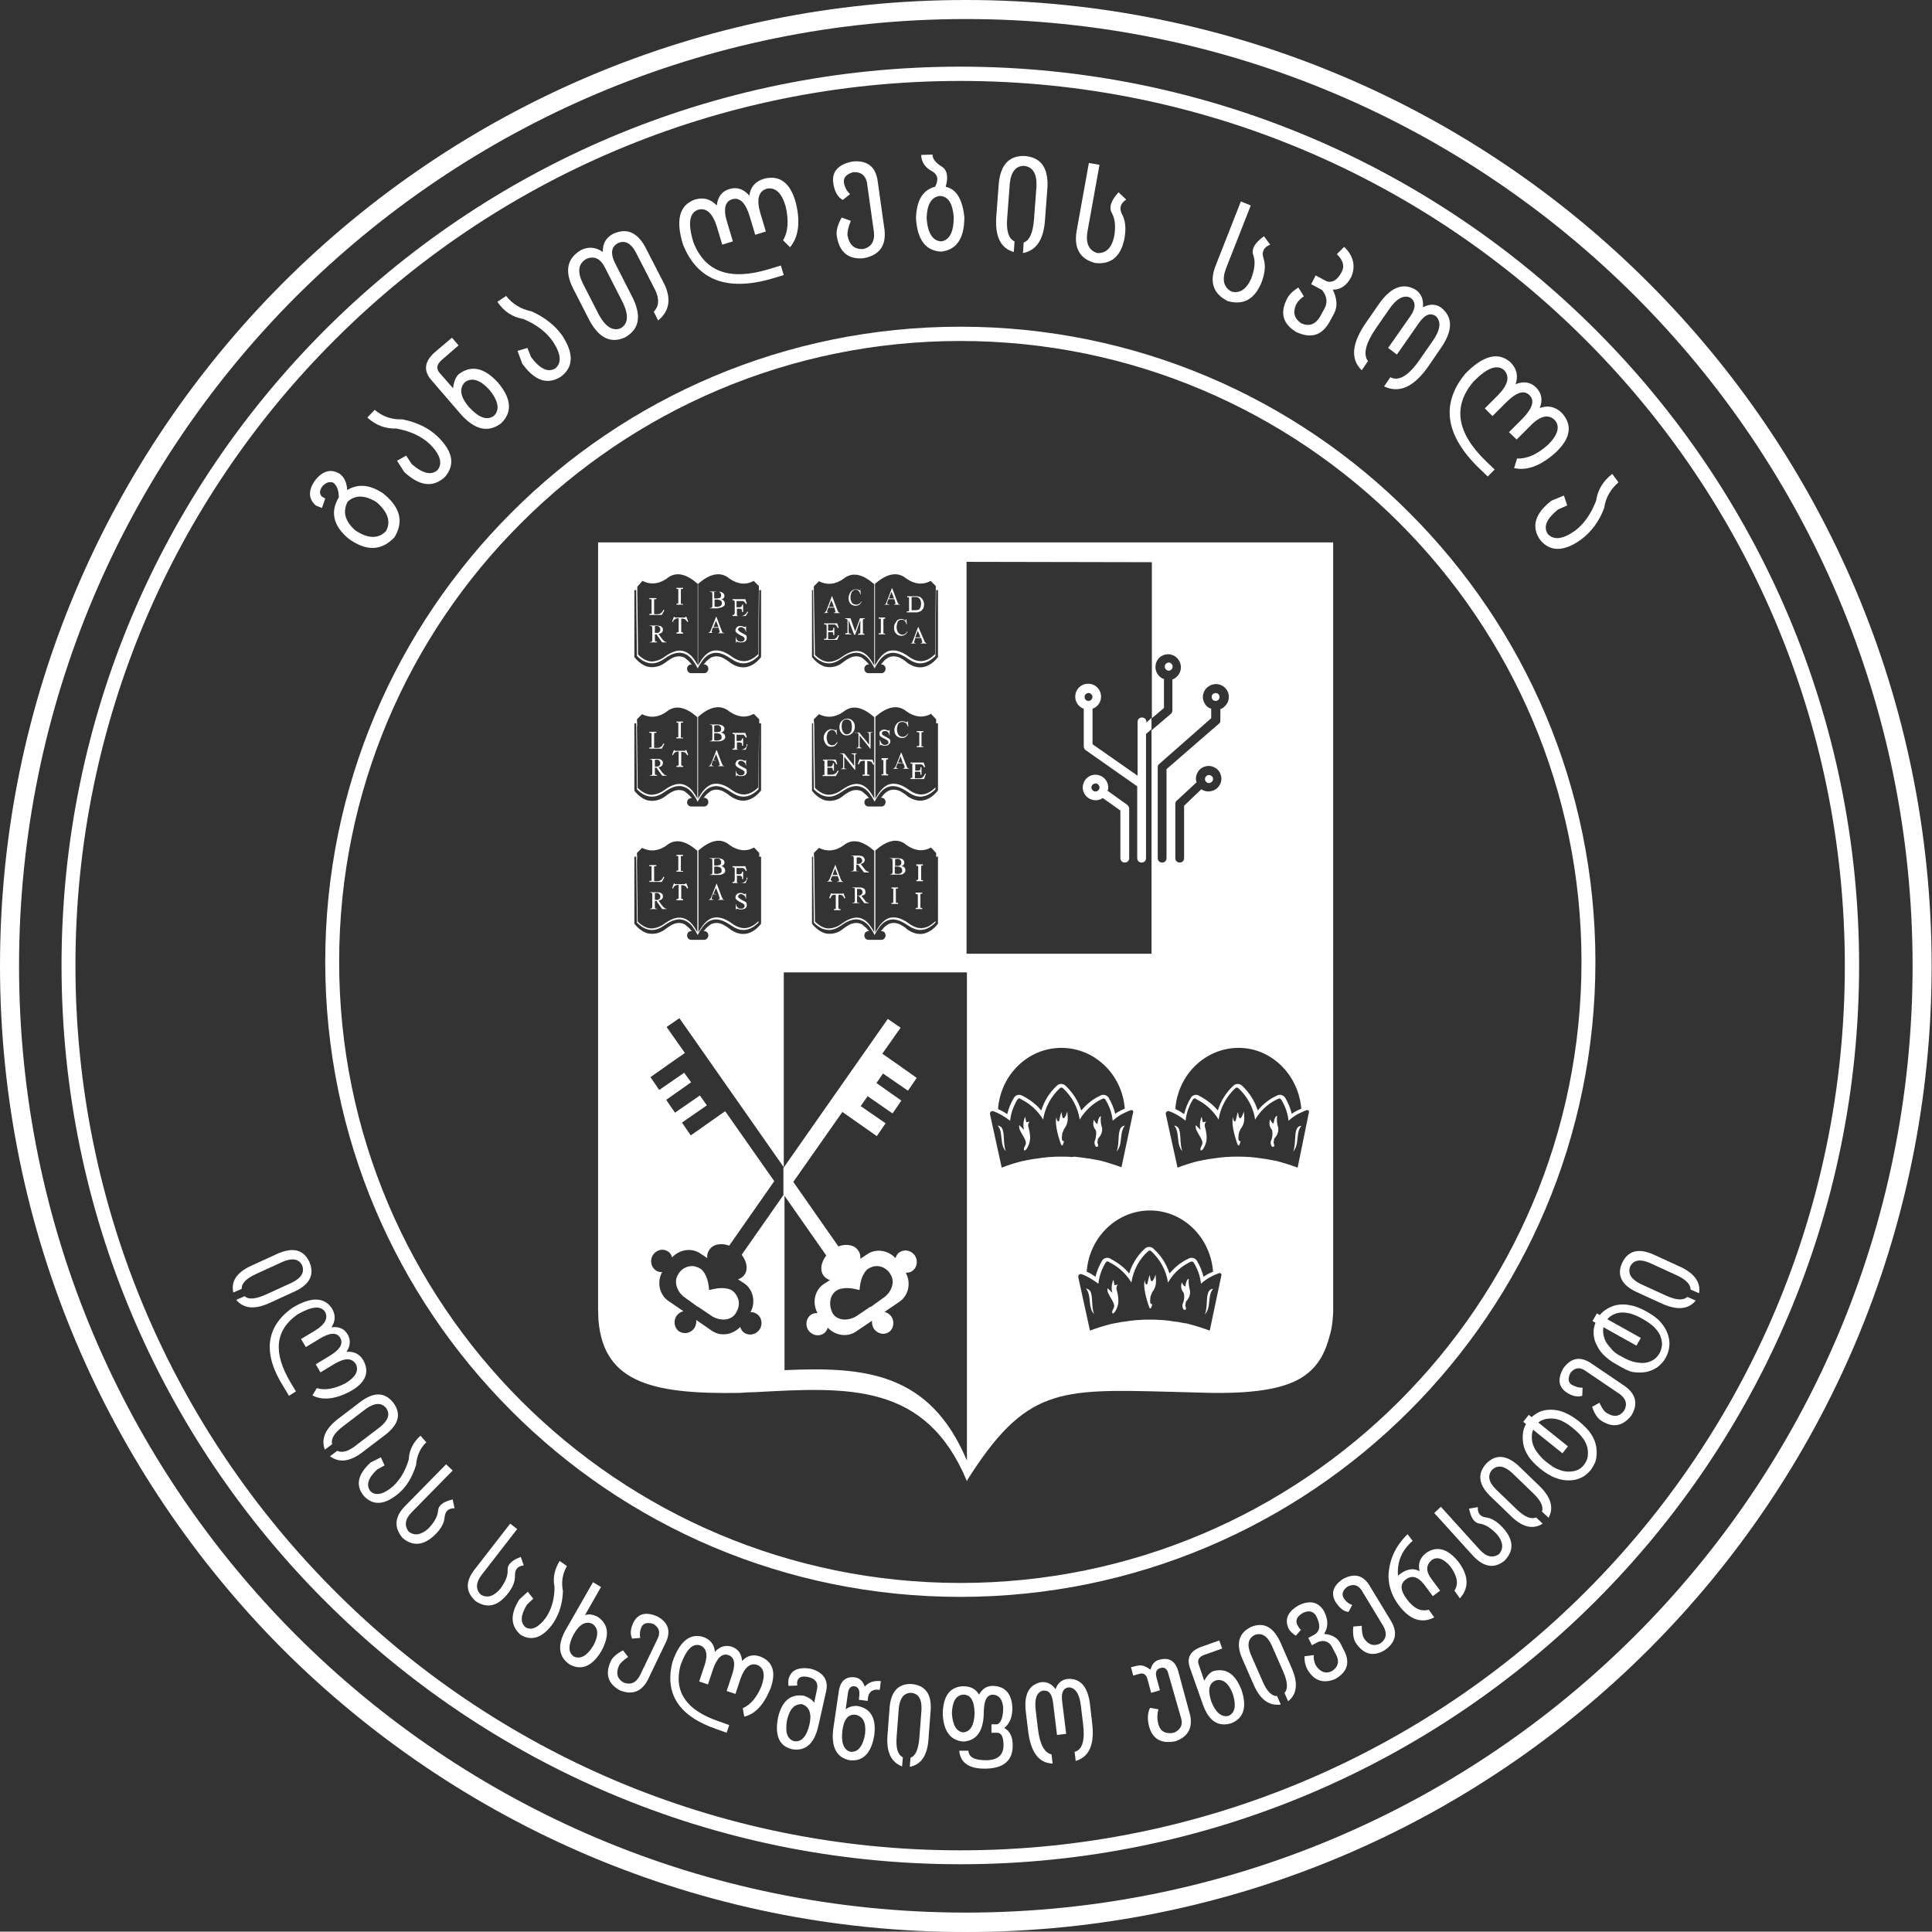 <svg xmlns="http://www.w3.org/2000/svg" xmlns:xlink="http://www.w3.org/1999/xlink" id="Layer_1" x="0px" y="0px" viewBox="0 0 527.5 527.4" style="enable-background:new 0 0 527.5 527.4;" xml:space="preserve"><rect x="0" y="0" width="527.5" height="527.4" fill="#333333" stroke="none"/><style type="text/css">	.st0{fill:#FFFFFF;}	.st1{fill-rule:evenodd;clip-rule:evenodd;fill:#FFFFFF;}</style><g>	<g>		<path class="st0" d="M68.8,345.5l7.2-3.3c4.1-1.7,6.9-1,8.5,2.4c1.4,3.4,0.1,6-3.8,7.9l-7.2,3.3c-4,1.8-7,1.5-9-0.9l2.3-1   c1.1,1,2.9,0.8,5.7-0.4l7.2-3.3c2.6-1.3,3.5-2.8,2.8-4.7c-0.9-1.8-2.7-2.1-5.3-1l-7.2,3.3c-2.7,1.2-4.1,2.6-4,4.1l-2.3,1   C63,349.8,64.7,347.3,68.8,345.5z"></path>		<path class="st0" d="M79.8,357.1c5.1-3.1,8.7-3,10.8,0.1c1.1,1.8,1,3.5-0.1,5.2c2-0.3,3.5,0.4,4.4,1.9s0.8,3.2-0.3,4.8   c2-0.2,3.6,0.6,4.6,2.3c1.8,3.3,0.6,6.2-3.6,8.5c-4.1,2.2-7.6,2.5-10.3,1.1l1.2-2c2.2,0.7,4.8,0.2,7.8-1.3   c2.8-1.7,3.7-3.4,2.9-5.2c-1.1-1.8-3-1.8-5.9-0.1l-3.8,2.3l-1.3-2.2l3.8-2.3c2.8-1.7,3.8-3.3,2.9-4.9c-0.9-1.6-2.8-1.5-5.6,0.2   l-3.8,2.3l-1.3-2.2l3.8-2.3c2.8-1.7,3.7-3.5,2.7-5.2c-1.2-1.7-3.7-1.4-7.5,0.8c-6.1,4.3-6.7,10.4-1.9,18.5l1.5,2.5l-1.9,1.2   l-1.5-2.5C71.7,369.6,72.5,362.3,79.8,357.1z"></path>		<path class="st0" d="M92.3,387.4l6.3-4.8c3.6-2.6,6.5-2.5,8.8,0.4c2.2,3,1.5,5.8-2,8.6l-6.3,4.8c-3.5,2.7-6.5,3.1-9,1.2l2-1.5   c1.2,0.7,3.1,0.2,5.4-1.7l6.3-4.8c2.2-1.8,2.8-3.5,1.6-5.2c-1.3-1.5-3.1-1.4-5.4,0.2l-6.3,4.8c-2.4,1.8-3.4,3.4-3,4.9l-2,1.5   C87.6,392.9,88.8,390.1,92.3,387.4z"></path>		<path class="st0" d="M101.2,399.3l2.8-1.4l1,2.2l-2,1.1c-2.5,2.3-3.1,4.3-1.9,5.9c1.4,1.4,3.5,1,6.1-1.2c2-1.8,3.5-4.3,4.4-7.4   c0.1-2.5,1.2-4.7,3.2-6.5l1.6,1.8c-1.7,1.6-2.6,3.7-2.8,6.2c-1,3.2-2.5,5.8-4.7,7.7c-3.8,3.2-6.9,3.5-9.5,0.8   C97,405.7,97.6,402.6,101.2,399.3z"></path>		<path class="st0" d="M110.7,411.1l11.1-11.3l1.8,1.7l-11.1,11.3c-1.9,1.9-2.2,3.7-0.9,5.4c1.6,1.2,3.4,0.9,5.4-0.9   c1.6-1.7,2.5-3.3,2.6-4.8c0.1-1.5,1.4-2.5,4-3.1l0.5,2.4c-1.6,0-2.5,0.7-2.7,2.4c-0.1,1.6-1,3.3-2.7,4.9c-3,2.9-6,3.2-8.8,0.8   C107.5,417,107.7,414.1,110.7,411.1z"></path>		<path class="st0" d="M129.6,428.5l9.7-12.5l1.9,1.5l-9.7,12.5c-1.6,2.1-1.7,4-0.2,5.4c1.7,1,3.5,0.5,5.3-1.6   c1.4-1.9,2.1-3.6,2-5.1c-0.1-1.5,1.1-2.7,3.6-3.6l0.8,2.3c-1.6,0.2-2.4,1-2.4,2.7c0.1,1.6-0.6,3.4-2.1,5.2   c-2.7,3.3-5.5,3.9-8.6,1.9C127.1,434.7,127,431.8,129.6,428.5z"></path>		<path class="st0" d="M141.8,436.7l2.3-2.1l1.5,1.9l-1.7,1.6c-1.8,2.9-1.9,4.9-0.4,6.2c1.7,1,3.6,0,5.6-2.7c1.5-2.3,2.3-5,2.3-8.3   c-0.5-2.5,0-4.8,1.4-7.1l2,1.4c-1.2,2-1.6,4.3-1.1,6.8c-0.1,3.4-1,6.2-2.6,8.7c-2.8,4-5.8,5.1-8.9,3.3   C139.4,444,139.2,440.8,141.8,436.7z"></path>		<path class="st0" d="M154.4,445.1l7.5-13.1l2.2,1.3l-4.4,7.7c1-0.4,2.2-0.2,3.4,0.4c3.1,2,3.4,5.1,1.1,9.4   c-2.5,4.1-5.3,5.4-8.6,3.7C152.5,452.4,152.1,449.3,154.4,445.1z M156.6,446.3c-1.5,2.9-1.5,4.9,0.1,6c1.8,0.8,3.6-0.2,5.3-3   c1.5-2.8,1.4-4.7-0.2-5.9C160,442.5,158.2,443.4,156.6,446.3z"></path>		<path class="st0" d="M166.7,453.7c0.5-1.2,1.7-2.2,3.4-3.1l1.4,1.8c-1.3,0.9-2.2,1.7-2.5,2.4c-0.9,2-0.5,3.6,1.3,4.6   c1.9,0.7,3.3,0.1,4.4-1.9l5-10.4c0.6-1.6,0.2-2.8-1.3-3.7c-1.5-0.5-2.6-0.3-3.2,0.7c-0.5,1.1-0.6,2.1-0.4,3.1l-2.2,0.2   c-0.6-1.2-0.5-2.7,0.4-4.5c1.2-2.3,3.3-2.9,6.4-1.6c3,1.6,3.8,3.9,2.5,6.9l-5,10.4c-1.7,3.3-4.3,4.3-7.7,2.9   C166,459.7,165.2,457.1,166.7,453.7z"></path>		<path class="st0" d="M183.6,453.8c1.9-5.6,4.7-7.9,8.3-6.9c2,0.7,3.1,2,3.3,4.1c1.4-1.5,2.9-1.9,4.6-1.4c1.7,0.6,2.7,1.9,2.8,3.9   c1.4-1.5,3.1-1.9,5-1.2c3.5,1.4,4.4,4.4,2.7,8.9c-1.8,4.3-4.1,6.8-7.1,7.5l-0.4-2.3c2.1-0.9,3.8-2.9,5.1-6c1.1-3.1,0.7-5-1.1-5.8   c-1.9-0.7-3.5,0.6-4.6,3.7l-1.4,4.2l-2.4-0.8l1.4-4.2c1.1-3.1,0.8-5-0.9-5.6c-1.7-0.6-3.1,0.7-4.2,3.8l-1.4,4.2l-2.4-0.8l1.4-4.2   c1.1-3.1,0.6-5.1-1.3-5.7c-2-0.5-3.7,1.3-5.2,5.5c-1.9,7.2,1.6,12.3,10.5,15.3l2.8,1l-0.7,2.1l-2.8-1   C185.4,468.6,181.4,462.5,183.6,453.8z"></path>		<path class="st0" d="M212.4,469.1c1-4.6,3.4-6.7,7.1-6.1c1.2,0.4,2.2,1,2.8,1.9l0.8-3.8c0.3-1.7-0.5-2.8-2.4-3.2   c-1.7-0.4-2.7,0-3,1.1c-0.1,0.4-0.1,0.8,0,1.2l-2.4,0.1c-0.1-0.6-0.1-1.2,0-1.8c0.6-2.5,2.6-3.4,6-2.9c3.4,0.9,4.9,3,4.3,6   l-2.2,9.8c-1.1,4.7-3.5,6.8-7.1,6.2C212.8,476.8,211.5,473.9,212.4,469.1z M214.9,469.6c-0.6,3.3,0,5.2,1.9,5.8   c2,0.3,3.4-1.2,4.2-4.5c0.7-3,0-4.9-2-5.6C216.9,465.2,215.6,466.6,214.9,469.6z"></path>		<path class="st0" d="M227.5,472.1l1.5-10.2c0.4-3,2-4.3,4.6-3.9c1.1,0.2,2,1,2.5,2.5c1.1-1.2,2.5-1.7,4.4-1.5l-0.3,2.4   c-1.8-0.3-2.9,0.4-3.2,2l-0.1,1l-2.4-0.3l0.1-1c0.2-1.6-0.2-2.5-1.3-2.7c-1-0.1-1.6,0.5-1.8,2l-0.6,4.3c0.9-0.7,2-1,3.3-0.9   c3.6,0.7,5.1,3.4,4.5,8c-0.8,4.9-3.1,7.2-6.7,6.8C228.4,479.9,226.9,477,227.5,472.1z M230,472.5c-0.4,3.4,0.4,5.4,2.3,5.8   c2,0.1,3.3-1.5,3.9-4.9c0.3-3-0.5-4.7-2.5-5.2C231.7,467.9,230.4,469.3,230,472.5z"></path>		<path class="st0" d="M242.3,474l0.6-7.9c0.4-4.4,2.5-6.5,6.1-6.3c3.7,0.4,5.4,2.8,5.1,7.2l-0.6,7.9c-0.3,4.4-2,6.9-5.1,7.5   l0.2-2.5c1.4-0.5,2.1-2.2,2.4-5.2l0.6-7.9c0.1-2.9-0.8-4.4-2.8-4.6c-2,0-3.1,1.4-3.4,4.2l-0.6,7.9c-0.2,3,0.3,4.8,1.7,5.5   l-0.2,2.5C243.3,481.1,242,478.4,242.3,474z"></path>		<path class="st0" d="M257.4,467.9c0.1-4.8,1.9-7.3,5.5-7.5c2.1,0,3.5,0.7,4.4,2.3c0.9-1.6,2.1-2.4,3.8-2.4   c3.3,0.1,5.1,2.1,5.3,5.8c0.1,2.6-0.7,4.5-2.2,5.7c1.5,0.8,2.3,2.4,2.3,4.6c0.1,4.2-2.4,6.4-7.3,6.5c-4.6,0.1-7-1.6-7.3-4.9l2.5,0   c0.1,1.8,1.7,2.6,4.8,2.6c3.2,0,4.8-1.4,4.8-4.1c0-2.2-0.6-3.4-1.7-3.4l-1.6,0l0-2.3l1.6,0c1.1-0.5,1.6-2.1,1.6-4.6   c-0.2-2.2-1.1-3.4-2.8-3.5c-1.7,0-2.5,1.7-2.5,5.1c-0.1,4.9-2,7.5-5.6,7.7C259.5,475.2,257.6,472.7,257.4,467.9z M259.9,467.8   c0.2,3.3,1.3,5,3.1,5.2c2-0.2,3-2,3.1-5.3c-0.1-3.4-1.1-5.1-3.2-5C261,462.9,260,464.6,259.9,467.8z"></path>		<path class="st0" d="M280.7,472.5l-0.6-5c-0.6-4.8,0.8-7.5,4.1-8.2c1.6-0.2,2.9,0.4,4,1.9c0.6-1.7,1.7-2.6,3.3-2.8   c3.5-0.2,5.5,2.1,6.1,6.9l0.6,5.2c0.7,5.8-0.8,9.2-4.5,10.3l-0.3-2.5c2.1-0.5,2.9-3.1,2.3-7.7l-0.6-5c-0.4-3.2-1.5-4.8-3.3-4.9   c-1.5,0.2-2.1,1.4-1.8,3.8l1.1,8.9l-2.5,0.3l-1.1-9c-0.3-2.3-1.2-3.3-2.8-3.1c-1.7,0.5-2.3,2.3-1.9,5.5l0.6,5   c0.5,4.2,1.8,6.5,3.7,6.9l0.3,2.5C283.6,481.4,281.4,478.4,280.7,472.5z"></path>		<path class="st0" d="M309.4,457.5l-0.6-2.3l1.7-0.4c1.2-0.3,2.3,0.1,3.6,1.1c0.4-1.5,1.2-2.4,2.3-2.7c2.8-0.8,4.5,0.3,5.3,3.1   l3.3,12.2c0.6,3.4-0.7,5.7-4,6.9c-3.8,0.8-6.2-0.5-7.2-3.8c-0.6-2.1-0.5-3.9,0.2-5.3l2.3,0.4c-0.4,1.3-0.4,2.7,0,4.2   c0.6,1.9,2,2.6,4.2,2.2c1.8-0.8,2.5-2.1,2-3.9L319,457c-0.3-1.3-1-1.9-2.1-1.6c-1.1,0.3-1.5,1.1-1.2,2.4l1,3.7l-2.4,0.7l-1-3.7   c-0.3-1.3-1.1-1.8-2.2-1.5L309.4,457.5z"></path>		<path class="st0" d="M328.4,465.3l-3.5-9.9c-1-2.8,0.1-4.7,3.2-5.8l4.8-1.7l0.8,2.2l-4.8,1.7c-1.5,0.5-2.1,1.5-1.6,2.7l1.5,4.4   c0.7-1.3,1.5-2.2,2.4-2.6c3.5-1,6.1,0.7,7.8,5.2c1.5,4.6,0.6,7.6-2.8,9C332.6,471.6,330,469.9,328.4,465.3z M330.7,464.5   c1.2,3.1,2.8,4.4,4.7,4c1.8-0.8,2.2-2.8,1.2-6c-1.1-2.9-2.7-4.2-4.6-3.7C330.1,459.5,329.7,461.4,330.7,464.5z"></path>		<path class="st0" d="M342.3,460l-3.2-7.3c-1.7-4.1-0.8-6.9,2.5-8.5c3.4-1.4,6,0,7.9,4l3.2,7.3c1.8,4.1,1.4,7.1-1,9l-1-2.3   c1-1,0.9-2.9-0.3-5.7l-3.2-7.3c-1.2-2.6-2.8-3.5-4.6-2.8c-1.8,0.9-2.2,2.6-1.1,5.3l3.2,7.3c1.2,2.8,2.5,4.1,4,4.1l1,2.3   C346.5,465.8,344.1,464.1,342.3,460z"></path>		<path class="st0" d="M356.9,455.7c-0.5-1-0.8-2.2-0.7-3.5l2.5-0.3c-0.1,0.9,0.1,1.8,0.5,2.7c1.2,1.9,2.7,2.5,4.4,1.7   c1.6-1,2.1-2.4,1.4-4.1l-1.3-2.5c-0.8-1.5-2.1-2-3.8-1.4l-1.7,0.9l-1-2l1.7-0.9c1.6-1,1.7-2.7,0.4-5.2c-0.8-1.2-2-1.5-3.6-0.7   c-1.5,0.9-2,1.9-1.6,3c0.4,0.8,0.7,1.3,1.1,1.6l-1.4,1.6c-0.9-0.6-1.6-1.2-2-2c-1.1-2.5-0.2-4.6,2.8-6.3c3.1-1.5,5.4-0.9,6.9,1.6   c1.2,2.4,1.2,4.4,0,6.2c2.2,0.2,3.8,1.1,4.6,2.8l1.1,2.2c1.4,3.1,0.5,5.5-2.6,7.3C361.3,459.8,358.7,458.9,356.9,455.7z"></path>		<path class="st0" d="M370.2,448.6c-0.7-1.1-0.9-2.6-0.7-4.5l2.3-0.2c0,1.6,0.2,2.7,0.6,3.4c1.2,1.8,2.7,2.3,4.5,1.4   c1.6-1.2,1.9-2.7,0.8-4.7l-6-9.9c-1-1.4-2.2-1.7-3.8-0.9c-1.3,1-1.6,2-1.1,3c0.6,1,1.4,1.7,2.4,2l-1,1.9c-1.4-0.1-2.5-1.1-3.6-2.8   c-1.3-2.3-0.6-4.4,2.1-6.2c3-1.6,5.3-1.1,7.1,1.6l6,9.9c1.9,3.2,1.3,5.9-1.8,8C374.9,452.4,372.3,451.7,370.2,448.6z"></path>		<path class="st0" d="M382,438.4c-1.9-2.5-2.8-5.1-2.9-7.9c0.1-4.4,1.8-8.3,5.2-11.6l1.4,1.8c-3,2.6-4.3,5.8-4,9.5   c2.1-1.8,4.1-2.2,5.9-1.2c-0.5-2.1,0.1-3.7,1.8-5c2.9-2,5.8-1.2,8.7,2.3c2.9,3.8,3.1,7.2,0.5,10.1l-1.5-2.1c1.2-1.8,0.8-4-1.1-6.6   c-1.8-2.1-3.4-2.7-4.9-1.9c-1.8,1.4-1.9,3.2-0.2,5.4l2.3,3.1l-2,1.5l-2.3-3.1c-1.7-2.2-3.4-2.7-5-1.5c-1.7,1.2-1.6,3,0.2,5.4   c1.9,2.6,3.9,3.5,6,2.9l1.5,2.1C388.1,443.4,384.9,442.2,382,438.4z"></path>		<path class="st0" d="M402.2,424.8l-10.6-11.7l1.8-1.7l10.6,11.7c1.8,2,3.6,2.4,5.3,1.2c1.3-1.5,1.1-3.4-0.6-5.4   c-1.6-1.7-3.2-2.7-4.7-2.9c-1.5-0.2-2.4-1.6-2.9-4.1l2.4-0.4c-0.1,1.6,0.6,2.6,2.2,2.8c1.6,0.2,3.2,1.2,4.8,3   c2.8,3.2,2.9,6.1,0.3,8.8C408,428.4,405.1,427.9,402.2,424.8z"></path>		<path class="st0" d="M412.5,413.9l-5.7-5.5c-3.1-3.1-3.5-6-1-8.8c2.6-2.6,5.5-2.4,8.8,0.6l5.7,5.5c3.2,3.1,4,6,2.5,8.7l-1.8-1.7   c0.5-1.3-0.3-3-2.5-5.1l-5.7-5.5c-2.1-1.9-3.9-2.2-5.4-0.8c-1.3,1.5-1,3.3,1,5.3l5.7,5.5c2.2,2.1,3.9,2.8,5.3,2.2l1.8,1.7   C418.6,417.7,415.6,417,412.5,413.9z"></path>		<path class="st0" d="M420.4,400.9c-1.3-1.1-2.4-2.2-3.1-3.3c-0.7-1.1-1.2-2.2-1.4-3.4c-0.2-1.1-0.2-2.3,0-3.4   c0.2-1.1,0.7-2.1,1.5-3.1c0.8-0.9,1.7-1.6,2.7-2.1c1-0.5,2.1-0.7,3.3-0.7c1.2,0,2.4,0.2,3.6,0.7c1.2,0.5,2.5,1.2,3.9,2.3   c1.6,1.3,2.8,2.5,3.5,3.6s1.2,2.2,1.4,3.4c0.2,1.1,0.2,2.3,0,3.4c-0.2,1.1-0.8,2.1-1.5,3.1c-0.8,0.9-1.7,1.7-2.7,2.1   c-1,0.5-2.1,0.7-3.3,0.7c-1.2,0-2.4-0.2-3.6-0.7C423.5,403.1,422,402.2,420.4,400.9z M426.6,396.8l-10.7-8.6l1.5-1.9l10.7,8.6   L426.6,396.8z M422,399c1.4,1.1,2.5,1.9,3.5,2.2c0.9,0.4,1.8,0.6,2.7,0.6c0.9,0,1.7-0.1,2.4-0.4c0.8-0.3,1.4-0.8,1.9-1.5   c0.5-0.7,0.9-1.4,1-2.2c0.1-0.8,0.1-1.6-0.1-2.5c-0.2-0.8-0.6-1.7-1.2-2.5c-0.6-0.8-1.5-1.8-2.9-2.9c-1.1-0.9-2.1-1.5-3-1.9   c-0.9-0.4-1.8-0.6-2.7-0.6c-0.9,0-1.7,0.1-2.4,0.4c-0.8,0.3-1.4,0.8-1.9,1.5c-0.5,0.7-0.9,1.4-1,2.2c-0.1,0.8-0.1,1.6,0.1,2.5   c0.2,0.8,0.6,1.7,1.2,2.5S420.9,398.1,422,399z"></path>		<path class="st0" d="M437.2,387.9c-1.1-0.7-1.9-2-2.5-3.8l2-1.1c0.7,1.5,1.3,2.4,2,2.8c1.9,1.2,3.5,1,4.7-0.6   c1-1.7,0.6-3.3-1.2-4.6l-9.6-6.5c-1.4-0.9-2.7-0.6-3.8,0.7c-0.7,1.4-0.7,2.5,0.2,3.2c1,0.6,2,0.9,3.1,0.9l-0.1,2.2   c-1.3,0.4-2.8,0.1-4.4-1c-2.1-1.5-2.4-3.7-0.7-6.6c2-2.7,4.4-3.2,7.2-1.5l9.6,6.5c3,2.2,3.6,4.9,1.7,8   C443,389.5,440.3,389.9,437.2,387.9z"></path>		<path class="st0" d="M446.8,367.4l-12-6.7l1.2-2.1l12,6.7L446.8,367.4z M441.3,372.5c-1.5-0.8-2.7-1.8-3.6-2.7s-1.5-2-2-3.1   s-0.6-2.2-0.6-3.3c0.1-1.1,0.4-2.2,1-3.3c0.6-1.1,1.4-1.9,2.3-2.5c0.9-0.6,2-1.1,3.1-1.3c1.2-0.2,2.4-0.2,3.7,0.1   c1.3,0.2,2.7,0.8,4.2,1.6c1.8,1,3.2,2,4,3c0.9,1,1.5,2,1.9,3.1c0.4,1.1,0.6,2.2,0.5,3.3c-0.1,1.1-0.4,2.2-1,3.3   c-0.6,1.1-1.4,1.9-2.3,2.6c-0.9,0.6-2,1.1-3.1,1.3c-1.1,0.2-2.4,0.2-3.6,0S443.2,373.6,441.3,372.5z M442.6,370.3   c1.5,0.9,2.8,1.4,3.8,1.6c1,0.2,1.9,0.3,2.7,0.2c0.9-0.1,1.6-0.4,2.3-0.8c0.7-0.4,1.2-1,1.7-1.8c0.4-0.8,0.6-1.5,0.7-2.4   c0-0.8-0.2-1.6-0.5-2.4s-0.9-1.5-1.6-2.3c-0.7-0.7-1.8-1.5-3.4-2.4c-1.2-0.7-2.3-1.1-3.3-1.4c-1-0.2-1.9-0.3-2.7-0.2   c-0.9,0.1-1.6,0.4-2.3,0.8s-1.2,1-1.7,1.8c-0.4,0.8-0.6,1.5-0.6,2.4c0,0.8,0.2,1.6,0.5,2.4s0.9,1.5,1.6,2.3   C440.4,368.9,441.3,369.7,442.6,370.3z"></path>		<path class="st0" d="M453.9,356l-7.2-3.3c-4-1.9-5.3-4.6-3.8-7.9c1.6-3.3,4.4-4.1,8.5-2.3l7.2,3.3c4,1.8,5.8,4.3,5.3,7.3l-2.3-1   c0-1.4-1.3-2.8-4-4l-7.2-3.3c-2.6-1.1-4.4-0.8-5.3,1c-0.7,1.9,0.2,3.4,2.7,4.7l7.2,3.3c2.7,1.2,4.6,1.3,5.7,0.3l2.3,1   C461,357.5,458,357.8,453.9,356z"></path>	</g>	<path class="st1" d="M263.7,5.2L263.7,5.2c-71.4,0-136,29-182.8,75.7C34.1,127.7,5.2,192.4,5.2,263.7h0h0  c0,71.4,28.9,136,75.7,182.8c46.8,46.8,111.4,75.7,182.8,75.7s136-28.9,182.8-75.7c46.8-46.8,75.7-111.4,75.7-182.8l0,0l0,0  c0-71.4-28.9-136-75.7-182.8C399.7,34.1,335.1,5.2,263.7,5.2 M262.2,22.1c66.7,0,127.1,27,170.8,70.8  c43.7,43.7,70.7,104.1,70.7,170.8h0h0c0,66.7-27,127.1-70.7,170.8c-43.7,43.7-104.1,70.7-170.8,70.7c-66.7,0-127.1-27-170.8-70.8  c-43.7-43.7-70.8-104.1-70.8-170.8c0-66.7,27-127.1,70.8-170.8C135.1,49.1,195.5,22.1,262.2,22.1L262.2,22.1L262.2,22.1z   M262.2,18.2L262.2,18.2c67.8,0,129.1,27.5,173.5,71.9c44.4,44.4,71.9,105.8,71.9,173.5c0,67.8-27.5,129.1-71.9,173.5  c-44.4,44.4-105.8,71.9-173.5,71.9v0v0c-67.8,0-129.1-27.5-173.5-71.9c-44.4-44.4-71.9-105.7-71.9-173.5h0h0  c0-67.8,27.5-129.1,71.9-173.5C133.1,45.7,194.4,18.2,262.2,18.2z M262.2,93.1c46.8,0,89.2,19,119.9,49.7  c30.7,30.7,49.7,73,49.7,119.8v0c0,46.8-19,89.2-49.7,119.9c-30.7,30.7-73.1,49.7-119.9,49.7v0v0c-46.8,0-89.2-19-119.9-49.7  c-30.7-30.7-49.7-73.1-49.7-119.9h0v0h0c0-46.8,19-89.2,49.7-119.8C173,112.1,215.4,93.1,262.2,93.1z M262.2,89.2L262.2,89.2  c47.9,0,91.3,19.4,122.6,50.8c31.4,31.4,50.8,74.7,50.8,122.6v0c0,47.9-19.4,91.2-50.8,122.6c-31.4,31.4-74.8,50.8-122.6,50.8v0v0  c-47.9,0-91.3-19.4-122.6-50.8c-31.4-31.4-50.8-74.7-50.8-122.6v0c0-47.9,19.4-91.2,50.8-122.6C170.9,108.6,214.3,89.2,262.2,89.2z   M263.7,0L263.7,0L263.7,0c72.8,0,138.8,29.5,186.5,77.3c47.7,47.7,77.2,113.6,77.2,186.5c0,72.8-29.5,138.8-77.2,186.5  c-47.7,47.7-113.6,77.2-186.5,77.2c-72.8,0-138.7-29.5-186.5-77.2C29.6,402.5,0,336.5,0,263.7C0,190.9,29.6,125,77.2,77.3  C125,29.5,190.9,0,263.7,0L263.7,0z"></path>	<g>		<g>			<path class="st0" d="M95.2,147.1c-4.2-3.5-5.1-7.3-2.7-11.3c0-1.9-0.5-3.2-1.5-4c-1-0.4-2-0.1-3,1c-0.8,1.1-0.8,2.1-0.1,2.8    l0.9,0.5l-0.9,2.6l-1.7-0.7c-2-1.8-2.1-4.1-0.2-6.8c2.1-2.7,4.4-3.3,6.8-1.8c1.2,0.9,1.9,2.4,2,4.4c3-1.8,6.2-1.5,9.8,0.9    c4.7,3.8,5.7,7.7,3.1,12C104.2,150.4,100.1,150.6,95.2,147.1z M97,144.8c3.4,2.3,6.3,2.4,8.4,0.2c1.4-2.6,0.5-5.2-2.6-7.9    c-3.2-2-5.9-2-7.9-0.1C93.5,139.8,94.2,142.3,97,144.8z"></path>			<path class="st0" d="M110.4,128.9l-2-3.1l2.5-1.4l1.5,2.3c3,2.6,5.4,3.2,7.1,1.6c1.4-1.8,0.7-4.2-2.1-7c-2.3-2.2-5.4-3.6-9.2-4.3    c-3,0.1-5.6-0.9-7.9-3l2-2.1c2.1,1.8,4.6,2.7,7.6,2.6c3.9,0.8,7.1,2.3,9.6,4.7c4.2,4.1,4.8,7.7,2,11    C118.3,133.2,114.6,132.8,110.4,128.9z"></path>			<path class="st0" d="M125.9,113.2l-8.1-9.4c-2.3-2.6-1.9-5.2,1-7.7l4.6-3.9l1.8,2.1l-4.5,3.9c-1.5,1.3-1.7,2.5-0.6,3.7l3.6,4.1    c0.2-1.7,0.7-3,1.5-3.8c3.4-2.6,7-1.9,10.8,2.3c3.7,4.4,3.9,8.1,0.8,11.1C133.3,118.2,129.7,117.4,125.9,113.2z M128.1,111.2    c2.7,2.9,4.9,3.7,6.8,2.3c1.6-1.7,1.2-4-1.3-7.1c-2.5-2.7-4.7-3.4-6.6-2.1C125.3,106,125.6,108.3,128.1,111.2z"></path>			<path class="st0" d="M142.6,99.3l-1.3-3.5l2.7-0.8l1,2.5c2.4,3.2,4.6,4.3,6.6,3.1c1.8-1.5,1.6-3.9-0.6-7.3    c-1.8-2.6-4.5-4.7-8.1-6.2c-2.9-0.5-5.3-2-7.1-4.7l2.4-1.6c1.7,2.2,4,3.6,6.9,4.2c3.6,1.6,6.4,3.8,8.4,6.6    c3.2,4.9,3.1,8.6-0.3,11.2C149.5,105.2,146,104,142.6,99.3z"></path>			<path class="st0" d="M160.9,87.4l-4.5-8.8c-2.3-4.7-1.5-8.1,2.2-10.3c2-1,4-0.9,6,0.5c-0.1-2.3,0.9-4,2.9-5    c3.6-1.6,6.4-0.4,8.6,3.5l5.4,10.5c1.8,4,1.2,7.2-1.8,9.7l-1.2-2.4c1.4-1.4,1.6-3.4,0.4-5.9l-5.4-10.5c-1.3-2.3-2.8-3.1-4.6-2.4    c-2,1-2.3,2.8-1,5.5l4.9,9.6c2.4,5,1.7,8.5-2.1,10.7C166.8,93.9,163.5,92.3,160.9,87.4z M163.6,86.1c1.8,3.2,3.8,4.4,5.9,3.5    c2-1.2,2.2-3.5,0.6-6.9l-4.9-9.6c-1.3-2.6-3.1-3.4-5.3-2.3c-2,1.3-2.3,3.4-0.8,6.5L163.6,86.1z"></path>			<path class="st0" d="M186.5,66.8c-2.1-6.7-1-10.8,3.2-12.3c2.3-0.7,4.3-0.2,6,1.6c0.3-2.4,1.4-3.9,3.5-4.5c2-0.6,3.8,0,5.4,1.8    c0.3-2.4,1.7-3.9,4-4.6c4.3-1.1,7.2,1.1,8.7,6.6c1.3,5.3,0.7,9.4-1.6,12.1l-1.9-1.9c1.4-2.3,1.6-5.4,0.7-9.3    c-1.1-3.7-2.8-5.2-5.1-4.8c-2.3,0.7-2.9,2.9-1.8,6.7l1.5,5l-2.9,0.9l-1.5-5c-1.1-3.7-2.7-5.3-4.8-4.7c-2,0.6-2.5,2.8-1.3,6.5    l1.5,5l-2.9,0.9l-1.5-5c-1.2-3.7-2.9-5.2-5.2-4.5c-2.3,0.9-2.7,3.8-1.2,8.8c3.2,8.2,10,10.6,20.6,7.4l3.3-1l0.8,2.6l-3.3,1    C198.4,79.6,190.4,76.5,186.5,66.8z"></path>			<path class="st0" d="M228.5,64.6c-0.3-1.5,0.2-3.2,1.3-5.2l2.5,0.9c-0.7,1.7-1,3.1-0.9,4c0.5,2.6,1.9,3.8,4.2,3.7    c2.3-0.5,3.3-2.1,3-4.7l-1.9-13.5c-0.4-1.9-1.6-2.9-3.7-2.8c-1.8,0.5-2.7,1.4-2.6,2.7c0.2,1.4,0.8,2.5,1.7,3.3l-2,1.6    c-1.4-0.8-2.3-2.4-2.6-4.7c-0.4-3.1,1.4-5,5.2-5.8c4-0.4,6.3,1.3,6.9,5.1l1.9,13.5c0.5,4.4-1.4,7-5.7,7.8    C231.7,70.9,229.2,68.9,228.5,64.6z"></path>			<path class="st0" d="M250.1,59.7c0.1-5,1.9-7.9,5.2-8.7c1.1-2,0.7-3.4-0.9-4.3c-1.9-1-2.8-2.5-2.9-4.4l3.1-0.1    c0,1.1,0.8,2.2,2.4,3.2c1.6,0.9,2,2.8,1.2,5.6c2.9,0.6,4.6,3.4,5.1,8.3c0,5.8-2.1,8.9-6.3,9.4C252.8,68.5,250.5,65.6,250.1,59.7z     M253,59.6c0.3,4.1,1.7,6.2,4,6.3c2.2-0.3,3.4-2.5,3.4-6.6c-0.3-3.8-1.5-5.7-3.8-5.8C254.3,53.8,253.1,55.8,253,59.6z"></path>			<path class="st0" d="M272,59.4l0.7-9.3c0.5-5.2,2.9-7.7,7.2-7.5c4.3,0.4,6.3,3.2,6.1,8.4l-0.7,9.3c-0.4,5.2-2.4,8.1-6,8.8    l0.2-2.9c1.6-0.5,2.5-2.6,2.8-6.1l0.7-9.3c0.1-3.4-1-5.2-3.3-5.5c-2.3-0.1-3.7,1.6-4,4.9l-0.7,9.3c-0.3,3.5,0.4,5.7,2,6.4    l-0.2,2.9C273.2,67.8,271.7,64.6,272,59.4z"></path>			<path class="st0" d="M294,62.8l3.3-18.3l2.9,0.5l-3.3,18.3c-0.5,3.1,0.4,5.1,2.7,5.8c2.4,0.1,3.9-1.4,4.6-4.5    c0.5-2.8,0.2-4.9-0.6-6.4c-0.9-1.5-0.3-3.4,1.8-5.7l2.1,2c-1.6,1-2,2.4-1.1,4.1c0.9,1.7,1.1,3.9,0.6,6.6c-1,4.9-3.7,7.1-8,6.6    C294.8,70.7,293.1,67.7,294,62.8z"></path>			<path class="st0" d="M332,72.3l6.8-17.3l2.7,1.1l-6.8,17.3c-1.1,3-0.6,5,1.5,6.2c2.3,0.6,4.1-0.6,5.4-3.5c1-2.6,1.2-4.8,0.6-6.4    c-0.6-1.7,0.4-3.4,2.9-5.2l1.7,2.3c-1.8,0.7-2.4,2-1.8,3.8c0.6,1.8,0.4,4-0.6,6.6c-1.9,4.6-5,6.2-9.2,5    C331.2,80.2,330.1,76.9,332,72.3z"></path>			<path class="st0" d="M351.3,81.8c0.5-1.2,1.6-2.3,3.2-3.3l1.5,2.4c-0.9,0.6-1.6,1.3-2.1,2.2c-1,2.2-0.5,3.9,1.4,5.2    c2.2,0.9,3.8,0.3,5.1-1.8l1.3-2.4c0.8-1.6,0.6-3.2-0.7-4.9l-3-1.6l1.2-2.4l3,1.6c1.6,0.5,2.9-0.3,4.1-2.5    c0.9-1.6,0.4-3.3-1.3-4.9l2-2c2.6,2.5,3.2,5.3,1.9,8.3c-1.2,2.2-2.8,3.4-5,3.4c1.2,2.5,1.3,4.6,0.4,6.4l-1.3,2.4    c-2.1,3.7-5,4.6-9,2.8C350.4,88.6,349.4,85.6,351.3,81.8z"></path>			<path class="st0" d="M373.1,87.9l3.4-4.9c3.2-4.6,6.6-5.9,10-3.9c1.6,1.1,2.2,2.7,2,4.8c1.9-1,3.6-0.9,5,0.1    c3.2,2.6,3.2,6.2,0,10.9l-3.5,5.1c-3.9,5.6-7.9,7.5-12.1,5.5l1.7-2.5c2.3,1.2,5-0.4,8.1-4.9l3.4-4.9c2.2-3.1,2.5-5.4,0.9-6.9    c-1.5-1-3-0.4-4.6,1.9l-6,8.6L379,95l6.1-8.7c1.5-2.2,1.5-3.9,0-5c-1.8-0.9-3.9,0.2-6,3.4l-3.4,4.9c-2.8,4.1-3.6,7.1-2.2,9    l-1.7,2.5C368.6,98,369.1,93.6,373.1,87.9z"></path>			<path class="st0" d="M400.1,102c4.9-5,9-6,12.3-3.1c1.7,1.7,2.2,3.7,1.4,6c2.2-0.9,4.1-0.6,5.6,0.9c1.5,1.5,1.9,3.4,1,5.6    c2.2-0.8,4.2-0.4,6,1.3c3,3.3,2.5,6.9-1.6,10.8c-4.1,3.7-7.9,5.1-11.4,4.3l0.8-2.6c2.7,0.1,5.5-1.1,8.5-3.8    c2.7-2.7,3.3-5,1.8-6.7c-1.7-1.7-4-1.2-6.7,1.6l-3.7,3.7L412,118l3.7-3.7c2.7-2.8,3.4-4.9,1.9-6.4c-1.5-1.5-3.6-0.8-6.4,2    l-3.7,3.7l-2.1-2.1l3.7-3.7c2.7-2.8,3.2-5.1,1.5-6.8c-1.9-1.6-4.7-0.5-8.3,3.2c-5.7,6.7-4.6,13.9,3.3,21.6l2.5,2.4l-1.9,1.9    l-2.5-2.4C394.5,118.7,393.4,110.1,400.1,102z"></path>			<path class="st0" d="M423.6,136.7l3.4-1.4l0.9,2.7l-2.5,1.1c-3.1,2.5-4.1,4.7-2.8,6.7c1.6,1.7,4,1.5,7.3-0.8    c2.6-1.9,4.5-4.7,5.9-8.3c0.4-2.9,1.9-5.4,4.4-7.3l1.7,2.3c-2.1,1.8-3.5,4.1-3.9,7c-1.4,3.7-3.5,6.5-6.3,8.6    c-4.7,3.4-8.5,3.4-11.2,0.1C418,143.8,419.1,140.2,423.6,136.7z"></path>		</g>	</g>	<g>		<g>			<path class="st0" d="M307.7,219.7l-5.3-3.8c0-0.1,0-0.2,0.1-0.2c0.2-0.9,0-1.9-0.5-2.6c-0.5-0.8-1.3-1.3-2.2-1.5    c-0.9-0.2-1.9,0-2.6,0.5c-0.8,0.5-1.3,1.3-1.5,2.2c-0.2,0.9,0,1.9,0.5,2.6c0.5,0.8,1.3,1.3,2.2,1.5c0.2,0,0.4,0.1,0.7,0.1    c0.7,0,1.4-0.2,2-0.6c0,0,0,0,0,0l4.8,3.4v13c0,0.7,0.5,1.2,1.2,1.2s1.2-0.5,1.2-1.2v-13.7C308.2,220.3,308,219.9,307.7,219.7z     M299.7,215.9c-0.2,0.2-0.5,0.2-0.8,0.2c-0.3-0.1-0.5-0.2-0.7-0.5l0,0c-0.2-0.2-0.2-0.5-0.2-0.8c0.1-0.3,0.2-0.5,0.5-0.7    c0.2-0.1,0.4-0.2,0.6-0.2c0.1,0,0.1,0,0.2,0c0.3,0.1,0.5,0.2,0.7,0.5c0.2,0.2,0.2,0.5,0.2,0.8    C300.1,215.5,299.9,215.8,299.7,215.9z"></path>			<path class="st0" d="M313,197.3v-0.2c0-0.7-0.5-1.2-1.2-1.2c-0.7,0-1.2,0.5-1.2,1.2v14.7l-12.3-8.6l0-9.7    c0.3-0.1,0.5-0.2,0.8-0.4c1.6-1.1,2-3.3,0.9-4.9c-1.1-1.6-3.3-2-4.9-0.9c-1.6,1.1-2,3.3-0.9,4.9c0.4,0.6,1,1.1,1.7,1.3l0,10.3    c0,0.4,0.2,0.8,0.5,1l14.1,9.9l0,19.6c0,0.7,0.5,1.2,1.2,1.2c0.7,0,1.2-0.5,1.2-1.2l0-20.3v-13.6l1.5-1.3v-3.1L313,197.3z     M297.8,191.2c-0.5,0.3-1.2,0.2-1.5-0.3c-0.3-0.5-0.2-1.2,0.3-1.5c0.2-0.1,0.4-0.2,0.6-0.2c0.3,0,0.7,0.2,0.9,0.5    C298.4,190.1,298.3,190.8,297.8,191.2z"></path>		</g>		<g>			<path class="st0" d="M181.4,166.6l-0.3-0.1c-0.1,0.3-0.3,0.6-0.4,0.7c-0.2,0.2-0.4,0.3-0.6,0.4c-0.2,0.1-0.5,0.1-0.8,0.1h-0.3    h-0.3c0,0-0.1-0.1-0.1-0.1v-0.3v-3.3v-0.3c0,0,0.1-0.1,0.1-0.1c0,0,0.2,0,0.3,0h0.2v-0.3h-1.9v0.3h0.2c0.1,0,0.2,0,0.3,0    c0,0,0,0.1,0.1,0.1c0,0,0,0.2,0,0.3v3.2c0,0.1,0,0.3,0,0.3c-0.1,0.1-0.1,0.1-0.1,0.1c-0.1,0-0.1,0-0.3,0h-0.2v0.3h3.4    L181.4,166.6z"></path>			<path class="st0" d="M184.1,169.2c0.1-0.1,0.3-0.2,0.4-0.3c0.1,0,0.3-0.1,0.6-0.1c0.1,0,0.1,0,0.2,0c0,0,0,0,0,0v0.2v3.2    c0,0.2,0,0.3,0,0.3c0,0-0.1,0.1-0.2,0.1c-0.1,0.1-0.2,0.1-0.4,0.1v0.3h1.8v-0.3c-0.2,0-0.3,0-0.4-0.1c-0.1,0-0.1,0-0.1,0    c0,0,0-0.1,0-0.1c0-0.1,0-0.1,0-0.3v-3.1v-0.2c0,0,0,0,0.1,0c0,0,0.1,0,0.2,0c0.3,0,0.6,0.1,0.8,0.2c0.2,0.2,0.4,0.4,0.5,0.7    l0.3-0.1l-0.5-1.3h-0.3l0,0.2h-2.9l0-0.2h-0.2l-0.5,1.3l0.3,0.1C183.8,169.5,183.9,169.3,184.1,169.2z"></path>			<path class="st0" d="M186.5,164.9h-0.2c-0.1,0-0.2,0-0.3,0c-0.1,0-0.1,0-0.1-0.1c0,0,0-0.2,0-0.3v-3.1c0-0.2,0-0.3,0-0.4    c0-0.1,0-0.1,0.1-0.2c0,0,0.1,0,0.3,0h0.2v-0.3h-1.8v0.3h0.1c0.1,0,0.2,0,0.3,0c0,0,0.1,0.1,0.1,0.1c0,0.1,0,0.2,0,0.3v3.2    c0,0.1,0,0.3,0,0.3c0,0.1-0.1,0.1-0.1,0.1c-0.1,0-0.2,0-0.3,0h-0.1v0.3h1.8V164.9z"></path>			<path class="st0" d="M179.5,175.2h-0.2c-0.2,0-0.3,0-0.4-0.1c-0.1-0.1-0.1-0.3-0.1-0.6v-1.3h0.1h0.1h0.3l0.2,0.4l1.3,1.8h1.2    v-0.1c-0.2,0-0.5-0.1-0.6-0.2c-0.1-0.1-0.3-0.3-0.6-0.6l-1-1.4c0.4-0.1,0.7-0.2,0.9-0.4c0.2-0.2,0.3-0.5,0.3-0.7    c0-0.3,0-0.5-0.2-0.7c-0.2-0.2-0.3-0.3-0.6-0.4c-0.2,0-0.4-0.1-0.7-0.1c-0.1,0-0.2,0-0.4,0h-1.7v0.1h0.2c0.2,0,0.3,0,0.4,0.2    c0.1,0.1,0.1,0.2,0.1,0.5v3c0,0.3,0,0.4-0.1,0.5c-0.1,0.1-0.2,0.2-0.4,0.2h-0.2v0.1h2V175.2z M178.8,171c0.2-0.1,0.4-0.1,0.5-0.1    c0.1,0,0.2,0,0.2,0c0.2,0.1,0.4,0.1,0.5,0.3c0.2,0.2,0.3,0.4,0.3,0.7c0,0.3-0.1,0.5-0.3,0.7c-0.1,0.1-0.3,0.1-0.4,0.2    c-0.2,0-0.3,0-0.6,0h-0.1h-0.1V171z"></path>			<path class="st0" d="M204.3,167.1L204,167c-0.1,0.3-0.2,0.5-0.4,0.6c-0.2,0.2-0.3,0.3-0.5,0.4c-0.2,0.1-0.5,0.2-0.9,0.2h-0.6    c-0.1,0-0.2-0.1-0.3-0.1c0,0,0,0-0.1-0.1v-0.3v-1.5h0.8c0.1,0,0.3,0,0.3,0.1c0.1,0,0.1,0,0.2,0.1c0,0,0.1,0.1,0.1,0.2v0.3v0.2    h0.3v-2h-0.3v0c0,0.2,0,0.3-0.1,0.4c0,0.1-0.1,0.2-0.2,0.2c-0.1,0.1-0.3,0.1-0.4,0.1h-0.8v-1.7h1c0.3,0,0.5,0,0.6,0    c0.1,0,0.2,0,0.4,0.1c0.1,0.1,0.2,0.2,0.3,0.3c0.1,0.1,0.2,0.3,0.2,0.4l0.3-0.1l-0.4-1.2h-3.5v0.3h0.3c0.1,0,0.1,0.1,0.2,0.1    c0,0,0.1,0.1,0.1,0.3v3.1c0,0.1-0.1,0.2-0.1,0.3c0,0.1-0.1,0.1-0.1,0.2h-0.3h-0.1v0.3h3.6L204.3,167.1z"></path>			<path class="st0" d="M196,166c0.5,0,0.8-0.1,1.1-0.2c0.2-0.1,0.4-0.2,0.6-0.4c0.2-0.2,0.2-0.4,0.2-0.6c0-0.3-0.1-0.6-0.3-0.8    c-0.2-0.2-0.4-0.3-0.7-0.3c0.3-0.1,0.5-0.2,0.7-0.4c0.1-0.2,0.2-0.4,0.2-0.6c0-0.3-0.1-0.5-0.3-0.7s-0.4-0.3-0.8-0.4    c-0.2,0-0.3-0.1-0.6-0.1h-0.3h-2v0.1h0.2c0.2,0,0.3,0.1,0.4,0.1c0,0.1,0.1,0.3,0.1,0.6v3c0,0.3,0,0.4-0.1,0.5    c-0.1,0.1-0.2,0.2-0.4,0.2h-0.2v0.1H196L196,166z M195.1,161.6c0.2,0,0.4-0.1,0.6-0.1c0.1,0,0.3,0,0.3,0c0.3,0,0.5,0.1,0.6,0.3    c0.2,0.2,0.3,0.4,0.3,0.7c0,0.2,0,0.3-0.1,0.5c-0.1,0.1-0.2,0.3-0.4,0.3c-0.1,0-0.3,0-0.4,0.1h-0.3h-0.4c-0.1,0-0.2,0-0.3,0    V161.6z M195.1,165.6v-1.9h0.3h0.3h0.3c0.2,0.1,0.3,0.1,0.5,0.1c0.2,0.1,0.3,0.2,0.5,0.4c0.1,0.2,0.1,0.3,0.1,0.5    c0,0.3-0.1,0.5-0.3,0.7c-0.2,0.1-0.4,0.2-0.8,0.3h-0.2C195.6,165.7,195.3,165.7,195.1,165.6z"></path>			<path class="st0" d="M203.6,173.4c-0.1-0.1-0.4-0.3-0.9-0.5c-0.5-0.3-0.9-0.5-1-0.7c-0.1-0.1-0.2-0.2-0.2-0.3    c0-0.2,0.1-0.3,0.3-0.5c0.1-0.1,0.3-0.2,0.5-0.2c0.2,0,0.4,0.1,0.6,0.2c0.2,0.1,0.3,0.2,0.5,0.4c0.1,0.2,0.2,0.4,0.2,0.7h0.1    v-1.5h-0.1c0,0.1-0.1,0.2-0.1,0.2c0,0-0.1,0-0.2,0c0,0-0.1,0-0.3-0.1c-0.3-0.1-0.5-0.2-0.8-0.2c-0.4,0-0.7,0.1-1,0.3    c-0.2,0.3-0.4,0.5-0.4,0.8c0,0.2,0,0.3,0.1,0.5c0.1,0.1,0.2,0.3,0.4,0.4c0.1,0.1,0.4,0.3,0.8,0.5c0.4,0.2,0.7,0.4,0.8,0.4    c0.1,0.1,0.2,0.2,0.3,0.3c0.1,0.1,0.1,0.2,0.1,0.4c0,0.2-0.1,0.3-0.3,0.5c-0.2,0.2-0.4,0.2-0.7,0.2c-0.2,0-0.4,0-0.6-0.1    c-0.2-0.1-0.3-0.3-0.5-0.4c-0.1-0.2-0.2-0.4-0.2-0.7h-0.1v1.5h0.1c0-0.1,0-0.2,0-0.2c0,0,0.1-0.1,0.2-0.1c0,0,0.2,0,0.4,0.1    c0.2,0.1,0.4,0.1,0.4,0.1h0.4c0.4,0,0.8-0.1,1.1-0.3c0.3-0.3,0.4-0.5,0.4-0.9c0-0.2,0-0.3-0.1-0.5    C203.9,173.7,203.8,173.5,203.6,173.4z"></path>			<path class="st0" d="M194.8,172.8c-0.2,0-0.3,0-0.4-0.1c0,0-0.1-0.1-0.1-0.2c0-0.1,0-0.2,0.1-0.4l0.2-0.7h0.8h0.8l0.2,0.7    c0.1,0.2,0.1,0.3,0.1,0.4c0,0.1,0,0.1-0.1,0.2c0,0-0.2,0.1-0.3,0.1v0.1h1.6v-0.1c-0.2,0-0.3,0-0.4-0.1c-0.1-0.1-0.2-0.3-0.3-0.6    l-1.4-3.7h-0.1l-0.1,0.3l-1.3,3.3c-0.1,0.3-0.2,0.5-0.4,0.6c0,0.1-0.1,0.1-0.3,0.1v0.1h1.3V172.8z M195.5,169.5L195.5,169.5    l0.7,1.7h-0.7h-0.7L195.5,169.5z"></path>			<path class="st0" d="M181.4,203.1l-0.3-0.1c-0.1,0.3-0.3,0.6-0.4,0.7c-0.2,0.2-0.4,0.3-0.6,0.4c-0.2,0.1-0.5,0.1-0.8,0.1h-0.3    h-0.3c0,0-0.1-0.1-0.1-0.1v-0.3v-3.3v-0.3c0,0,0.1-0.1,0.1-0.1c0,0,0.2,0,0.3,0h0.2v-0.3h-1.9v0.3h0.2c0.1,0,0.2,0,0.3,0    c0,0,0,0.1,0.1,0.1c0,0,0,0.2,0,0.3v3.2c0,0.1,0,0.3,0,0.3c-0.1,0.1-0.1,0.1-0.1,0.1c-0.1,0-0.1,0-0.3,0h-0.2v0.3h3.4    L181.4,203.1z"></path>			<path class="st0" d="M184.1,205.6c0.1-0.1,0.3-0.2,0.4-0.3c0.1,0,0.3-0.1,0.6-0.1c0.1,0,0.1,0,0.2,0c0,0,0,0,0,0v0.2v3.2    c0,0.2,0,0.3,0,0.3c0,0-0.1,0.1-0.2,0.1c-0.1,0.1-0.2,0.1-0.4,0.1v0.3h1.8v-0.3c-0.2,0-0.3,0-0.4-0.1c-0.1,0-0.1,0-0.1,0    c0,0,0-0.1,0-0.1c0-0.1,0-0.1,0-0.3v-3.1v-0.2c0,0,0,0,0.1,0c0,0,0.1,0,0.2,0c0.3,0,0.6,0.1,0.8,0.2c0.2,0.2,0.4,0.4,0.5,0.7    l0.3-0.1l-0.5-1.3h-0.3l0,0.2h-2.9l0-0.2h-0.2l-0.5,1.3l0.3,0.1C183.8,205.9,183.9,205.8,184.1,205.6z"></path>			<path class="st0" d="M186.5,201.4h-0.2c-0.1,0-0.2,0-0.3,0c-0.1,0-0.1,0-0.1-0.1c0,0,0-0.2,0-0.3v-3.1c0-0.2,0-0.3,0-0.4    c0-0.1,0-0.1,0.1-0.2c0,0,0.1,0,0.3,0h0.2v-0.3h-1.8v0.3h0.1c0.1,0,0.2,0,0.3,0c0,0,0.1,0.1,0.1,0.1c0,0.1,0,0.2,0,0.3v3.2    c0,0.1,0,0.3,0,0.3c0,0.1-0.1,0.1-0.1,0.1c-0.1,0-0.2,0-0.3,0h-0.1v0.3h1.8V201.4z"></path>			<path class="st0" d="M179.5,211.6h-0.2c-0.2,0-0.3,0-0.4-0.1c-0.1-0.1-0.1-0.3-0.1-0.6v-1.3h0.1h0.1h0.3l0.2,0.4l1.3,1.8h1.2    v-0.1c-0.2,0-0.5-0.1-0.6-0.2c-0.1-0.1-0.3-0.3-0.6-0.6l-1-1.4c0.4-0.1,0.7-0.2,0.9-0.4c0.2-0.2,0.3-0.5,0.3-0.7    c0-0.3,0-0.5-0.2-0.7c-0.2-0.2-0.3-0.3-0.6-0.4c-0.2,0-0.4-0.1-0.7-0.1c-0.1,0-0.2,0-0.4,0h-1.7v0.1h0.2c0.2,0,0.3,0,0.4,0.2    c0.1,0.1,0.1,0.2,0.1,0.5v3c0,0.3,0,0.4-0.1,0.5c-0.1,0.1-0.2,0.2-0.4,0.2h-0.2v0.1h2V211.6z M178.8,207.5    c0.2-0.1,0.4-0.1,0.5-0.1c0.1,0,0.2,0,0.2,0c0.2,0.1,0.4,0.1,0.5,0.3c0.2,0.2,0.3,0.4,0.3,0.7c0,0.3-0.1,0.5-0.3,0.7    c-0.1,0.1-0.3,0.1-0.4,0.2c-0.2,0-0.3,0-0.6,0h-0.1h-0.1V207.5z"></path>			<path class="st0" d="M203.6,204.1c-0.2,0.2-0.3,0.3-0.5,0.4c-0.2,0.1-0.5,0.2-0.9,0.2h-0.6c-0.1,0-0.2-0.1-0.3-0.1    c0,0,0,0-0.1-0.1v-0.3v-1.5h0.8c0.1,0,0.3,0,0.3,0.1c0.1,0,0.1,0,0.2,0.1c0,0,0.1,0.1,0.1,0.2v0.3v0.2h0.3v-2h-0.3v0    c0,0.2,0,0.3-0.1,0.4c0,0.1-0.1,0.2-0.2,0.2c-0.1,0.1-0.3,0.1-0.4,0.1h-0.8v-1.7h1c0.3,0,0.5,0,0.6,0c0.1,0,0.2,0,0.4,0.1    c0.1,0.1,0.2,0.2,0.3,0.3c0.1,0.1,0.2,0.3,0.2,0.4l0.3-0.1l-0.4-1.2h-3.5v0.3h0.3c0.1,0,0.1,0.1,0.2,0.1c0,0,0.1,0.1,0.1,0.3v3.1    c0,0.1-0.1,0.2-0.1,0.3c0,0.1-0.1,0.1-0.1,0.2h-0.3h-0.1v0.3h3.6l0.5-1.4l-0.3-0.1C203.9,203.7,203.8,203.9,203.6,204.1z"></path>			<path class="st0" d="M196.9,200c0.3-0.1,0.5-0.2,0.7-0.4c0.1-0.2,0.2-0.4,0.2-0.6c0-0.3-0.1-0.5-0.3-0.7s-0.4-0.3-0.8-0.4    c-0.2,0-0.3-0.1-0.6-0.1h-0.3h-2v0.1h0.2c0.2,0,0.3,0.1,0.4,0.1c0,0.1,0.1,0.3,0.1,0.6v3c0,0.3,0,0.4-0.1,0.5    c-0.1,0.1-0.2,0.2-0.4,0.2h-0.2v0.1h2.2h0.1c0.5,0,0.8-0.1,1.1-0.2c0.2-0.1,0.4-0.2,0.6-0.4c0.2-0.2,0.2-0.4,0.2-0.6    c0-0.3-0.1-0.6-0.3-0.8C197.4,200.2,197.2,200.1,196.9,200z M195.1,198.1c0.2,0,0.4-0.1,0.6-0.1c0.1,0,0.3,0,0.3,0    c0.3,0,0.5,0.1,0.6,0.3c0.2,0.2,0.3,0.4,0.3,0.7c0,0.2,0,0.3-0.1,0.5s-0.2,0.3-0.4,0.3c-0.1,0-0.3,0-0.4,0.1h-0.3h-0.4    c-0.1,0-0.2,0-0.3,0V198.1z M196.8,201.9c-0.2,0.1-0.4,0.2-0.8,0.3h-0.2c-0.3,0-0.5,0-0.8-0.1v-1.9h0.3h0.3h0.3    c0.2,0.1,0.3,0.1,0.5,0.1c0.2,0.1,0.3,0.2,0.5,0.4c0.1,0.2,0.1,0.3,0.1,0.5C197.1,201.5,197,201.7,196.8,201.9z"></path>			<path class="st0" d="M203.6,209.9c-0.1-0.1-0.4-0.3-0.9-0.5c-0.5-0.3-0.9-0.5-1-0.7c-0.1-0.1-0.2-0.2-0.2-0.3    c0-0.2,0.1-0.3,0.3-0.5c0.1-0.1,0.3-0.2,0.5-0.2c0.2,0,0.4,0.1,0.6,0.2c0.2,0.1,0.3,0.2,0.5,0.4c0.1,0.2,0.2,0.4,0.2,0.7h0.1    v-1.5h-0.1c0,0.1-0.1,0.2-0.1,0.2c0,0-0.1,0-0.2,0c0,0-0.1,0-0.3-0.1c-0.3-0.1-0.5-0.2-0.8-0.2c-0.4,0-0.7,0.1-1,0.3    c-0.2,0.3-0.4,0.5-0.4,0.8c0,0.2,0,0.3,0.1,0.5c0.1,0.1,0.2,0.3,0.4,0.4c0.1,0.1,0.4,0.3,0.8,0.5c0.4,0.2,0.7,0.4,0.8,0.4    c0.1,0.1,0.2,0.2,0.3,0.3c0.1,0.1,0.1,0.2,0.1,0.4c0,0.2-0.1,0.3-0.3,0.5c-0.2,0.2-0.4,0.2-0.7,0.2c-0.2,0-0.4,0-0.6-0.1    c-0.2-0.1-0.3-0.3-0.5-0.4c-0.1-0.2-0.2-0.4-0.2-0.7h-0.1v1.5h0.1c0-0.1,0-0.2,0-0.2c0,0,0.1-0.1,0.2-0.1c0,0,0.2,0,0.4,0.1    c0.2,0.1,0.4,0.1,0.4,0.1h0.4c0.4,0,0.8-0.1,1.1-0.3c0.3-0.3,0.4-0.5,0.4-0.9c0-0.2,0-0.3-0.1-0.5    C203.9,210.1,203.8,210,203.6,209.9z"></path>			<path class="st0" d="M197.1,208.5l-1.4-3.7h-0.1l-0.1,0.3l-1.3,3.3c-0.1,0.3-0.2,0.5-0.4,0.6c0,0.1-0.1,0.1-0.3,0.1v0.1h1.3v-0.1    c-0.2,0-0.3,0-0.4-0.1c0,0-0.1-0.1-0.1-0.2c0-0.1,0-0.2,0.1-0.4l0.2-0.7h0.8h0.8l0.2,0.7c0.1,0.2,0.1,0.3,0.1,0.4s0,0.1-0.1,0.2    c0,0-0.2,0.1-0.3,0.1v0.1h1.6v-0.1c-0.2,0-0.3,0-0.4-0.1C197.4,209,197.3,208.8,197.1,208.5z M195.5,207.6h-0.7l0.7-1.7v0    l0.7,1.8H195.5z"></path>			<path class="st0" d="M181.4,239.5l-0.3-0.1c-0.1,0.3-0.3,0.6-0.4,0.7c-0.2,0.2-0.4,0.3-0.6,0.4c-0.2,0.1-0.5,0.1-0.8,0.1h-0.3    h-0.3c0,0-0.1-0.1-0.1-0.1v-0.3v-3.3v-0.3c0,0,0.1-0.1,0.1-0.1c0,0,0.2,0,0.3,0h0.2v-0.3h-1.9v0.3h0.2c0.1,0,0.2,0,0.3,0    c0,0,0,0.1,0.1,0.1c0,0,0,0.2,0,0.3v3.2c0,0.1,0,0.3,0,0.3c-0.1,0.1-0.1,0.1-0.1,0.1c-0.1,0-0.1,0-0.3,0h-0.2v0.3h3.4    L181.4,239.5z"></path>			<path class="st0" d="M184.1,242c0.1-0.1,0.3-0.2,0.4-0.3c0.1,0,0.3-0.1,0.6-0.1c0.1,0,0.1,0,0.2,0c0,0,0,0,0,0v0.2v3.2    c0,0.2,0,0.3,0,0.3c0,0-0.1,0.1-0.2,0.1c-0.1,0.1-0.2,0.1-0.4,0.1v0.3h1.8v-0.3c-0.2,0-0.3,0-0.4-0.1c-0.1,0-0.1,0-0.1,0    c0,0,0-0.1,0-0.1c0-0.1,0-0.1,0-0.3v-3.1v-0.2c0,0,0,0,0.1,0c0,0,0.1,0,0.2,0c0.3,0,0.6,0.1,0.8,0.2c0.2,0.2,0.4,0.4,0.5,0.7    l0.3-0.1l-0.5-1.3h-0.3l0,0.2h-2.9l0-0.2h-0.2l-0.5,1.3l0.3,0.1C183.8,242.4,183.9,242.2,184.1,242z"></path>			<path class="st0" d="M186.5,237.8h-0.2c-0.1,0-0.2,0-0.3,0c-0.1,0-0.1,0-0.1-0.1c0,0,0-0.2,0-0.3v-3.1c0-0.2,0-0.3,0-0.4    c0-0.1,0-0.1,0.1-0.2c0,0,0.1,0,0.3,0h0.2v-0.3h-1.8v0.3h0.1c0.1,0,0.2,0,0.3,0c0,0,0.1,0.1,0.1,0.1c0,0.1,0,0.2,0,0.3v3.2    c0,0.1,0,0.3,0,0.3c0,0.1-0.1,0.1-0.1,0.1c-0.1,0-0.2,0-0.3,0h-0.1v0.3h1.8V237.8z"></path>			<path class="st0" d="M179.5,248.1h-0.2c-0.2,0-0.3,0-0.4-0.1c-0.1-0.1-0.1-0.3-0.1-0.6V246h0.1h0.1h0.3l0.2,0.4l1.3,1.8h1.2v-0.1    c-0.2,0-0.5-0.1-0.6-0.2c-0.1-0.1-0.3-0.3-0.6-0.6l-1-1.4c0.4-0.1,0.7-0.2,0.9-0.4c0.2-0.2,0.3-0.5,0.3-0.7c0-0.3,0-0.5-0.2-0.7    c-0.2-0.2-0.3-0.3-0.6-0.4c-0.2,0-0.4-0.1-0.7-0.1c-0.1,0-0.2,0-0.4,0h-1.7v0.1h0.2c0.2,0,0.3,0,0.4,0.2c0.1,0.1,0.1,0.2,0.1,0.5    v3c0,0.3,0,0.4-0.1,0.5c-0.1,0.1-0.2,0.2-0.4,0.2h-0.2v0.1h2V248.1z M178.8,243.9c0.2-0.1,0.4-0.1,0.5-0.1c0.1,0,0.2,0,0.2,0    c0.2,0.1,0.4,0.1,0.5,0.3c0.2,0.2,0.3,0.4,0.3,0.7c0,0.3-0.1,0.5-0.3,0.7c-0.1,0.1-0.3,0.1-0.4,0.2c-0.2,0-0.3,0-0.6,0h-0.1h-0.1    V243.9z"></path>			<path class="st0" d="M203.6,240.5c-0.2,0.2-0.3,0.3-0.5,0.4c-0.2,0.1-0.5,0.2-0.9,0.2h-0.6c-0.1,0-0.2-0.1-0.3-0.1    c0,0,0,0-0.1-0.1v-0.3v-1.5h0.8c0.1,0,0.3,0,0.3,0.1c0.1,0,0.1,0,0.2,0.1c0,0,0.1,0.1,0.1,0.2v0.3v0.2h0.3v-2h-0.3v0    c0,0.2,0,0.3-0.1,0.4c0,0.1-0.1,0.2-0.2,0.2c-0.1,0.1-0.3,0.1-0.4,0.1h-0.8v-1.7h1c0.3,0,0.5,0,0.6,0c0.1,0,0.2,0,0.4,0.1    c0.1,0.1,0.2,0.2,0.3,0.3c0.1,0.1,0.2,0.3,0.2,0.4l0.3-0.1l-0.4-1.2h-3.5v0.3h0.3c0.1,0,0.1,0.1,0.2,0.1c0,0,0.1,0.1,0.1,0.3v3.1    c0,0.1-0.1,0.2-0.1,0.3c0,0.1-0.1,0.1-0.1,0.2h-0.3h-0.1v0.3h3.6l0.5-1.4l-0.3-0.1C203.9,240.1,203.8,240.3,203.6,240.5z"></path>			<path class="st0" d="M196.9,236.5c0.3-0.1,0.5-0.2,0.7-0.4c0.1-0.2,0.2-0.4,0.2-0.6c0-0.3-0.1-0.5-0.3-0.7s-0.4-0.3-0.8-0.4    c-0.2,0-0.3-0.1-0.6-0.1h-0.3h-2v0.1h0.2c0.2,0,0.3,0.1,0.4,0.1c0,0.1,0.1,0.3,0.1,0.6v3c0,0.3,0,0.4-0.1,0.5    c-0.1,0.1-0.2,0.2-0.4,0.2h-0.2v0.1h2.2h0.1c0.5,0,0.8-0.1,1.1-0.2c0.2-0.1,0.4-0.2,0.6-0.4c0.2-0.2,0.2-0.4,0.2-0.6    c0-0.3-0.1-0.6-0.3-0.8C197.4,236.6,197.2,236.5,196.9,236.5z M195.1,234.5c0.2,0,0.4-0.1,0.6-0.1c0.1,0,0.3,0,0.3,0    c0.3,0,0.5,0.1,0.6,0.3c0.2,0.2,0.3,0.4,0.3,0.7c0,0.2,0,0.3-0.1,0.5s-0.2,0.3-0.4,0.3c-0.1,0-0.3,0-0.4,0.1h-0.3h-0.4    c-0.1,0-0.2,0-0.3,0V234.5z M196.8,238.3c-0.2,0.1-0.4,0.2-0.8,0.3h-0.2c-0.3,0-0.5,0-0.8-0.1v-1.9h0.3h0.3h0.3    c0.2,0.1,0.3,0.1,0.5,0.1c0.2,0.1,0.3,0.2,0.5,0.4c0.1,0.2,0.1,0.3,0.1,0.5C197.1,237.9,197,238.1,196.8,238.3z"></path>			<path class="st0" d="M203.6,246.3c-0.1-0.1-0.4-0.3-0.9-0.5c-0.5-0.3-0.9-0.5-1-0.7c-0.1-0.1-0.2-0.2-0.2-0.3    c0-0.2,0.1-0.3,0.3-0.5c0.1-0.1,0.3-0.2,0.5-0.2c0.2,0,0.4,0.1,0.6,0.2c0.2,0.1,0.3,0.2,0.5,0.4c0.1,0.2,0.2,0.4,0.2,0.7h0.1    v-1.5h-0.1c0,0.1-0.1,0.2-0.1,0.2c0,0-0.1,0-0.2,0c0,0-0.1,0-0.3-0.1c-0.3-0.1-0.5-0.2-0.8-0.2c-0.4,0-0.7,0.1-1,0.3    c-0.2,0.3-0.4,0.5-0.4,0.8c0,0.2,0,0.3,0.1,0.5c0.1,0.1,0.2,0.3,0.4,0.4c0.1,0.1,0.4,0.3,0.8,0.5c0.4,0.2,0.7,0.4,0.8,0.4    c0.1,0.1,0.2,0.2,0.3,0.3c0.1,0.1,0.1,0.2,0.1,0.4c0,0.2-0.1,0.3-0.3,0.5c-0.2,0.2-0.4,0.2-0.7,0.2c-0.2,0-0.4,0-0.6-0.1    c-0.2-0.1-0.3-0.3-0.5-0.4c-0.1-0.2-0.2-0.4-0.2-0.7h-0.1v1.5h0.1c0-0.1,0-0.2,0-0.2c0,0,0.1-0.1,0.2-0.1c0,0,0.2,0,0.4,0.1    c0.2,0.1,0.4,0.1,0.4,0.1h0.4c0.4,0,0.8-0.1,1.1-0.3c0.3-0.3,0.4-0.5,0.4-0.9c0-0.2,0-0.3-0.1-0.5    C203.9,246.5,203.8,246.4,203.6,246.3z"></path>			<path class="st0" d="M197.1,245l-1.4-3.7h-0.1l-0.1,0.3l-1.3,3.3c-0.1,0.3-0.2,0.5-0.4,0.6c0,0.1-0.1,0.1-0.3,0.1v0.1h1.3v-0.1    c-0.2,0-0.3,0-0.4-0.1c0,0-0.1-0.1-0.1-0.2c0-0.1,0-0.2,0.1-0.4l0.2-0.7h0.8h0.8l0.2,0.7c0.1,0.2,0.1,0.3,0.1,0.4s0,0.1-0.1,0.2    c0,0-0.2,0.1-0.3,0.1v0.1h1.6v-0.1c-0.2,0-0.3,0-0.4-0.1C197.4,245.5,197.3,245.2,197.1,245z M195.5,244.1h-0.7l0.7-1.7v0    l0.7,1.8H195.5z"></path>			<path class="st0" d="M229.1,173.5l-0.3-0.1c-0.1,0.3-0.2,0.5-0.3,0.6c-0.2,0.2-0.4,0.3-0.5,0.4c-0.2,0.1-0.5,0.1-0.9,0.1h-0.6    h-0.3c0,0,0,0-0.1-0.1v-0.3v-1.5h0.8c0.1,0,0.2,0,0.3,0c0.1,0,0.1,0,0.2,0.1c0,0.1,0.1,0.1,0.1,0.2v0.3v0.2h0.3v-2h-0.3v0    c0,0.2,0,0.3,0,0.4c0,0.1-0.1,0.2-0.2,0.3c-0.1,0.1-0.3,0.1-0.4,0.1h-0.8v-1.7h1.1c0.3,0,0.5,0,0.7,0c0.1,0,0.2,0.1,0.3,0.2    c0.1,0.1,0.2,0.2,0.3,0.3c0.1,0.1,0.2,0.3,0.2,0.5l0.3-0.1l-0.4-1.2H225v0.3h0.4c0.1,0,0.1,0.1,0.2,0.1c0,0,0.1,0.1,0.1,0.3v3.1    c0,0.1-0.1,0.2-0.1,0.3c0,0.1-0.1,0.1-0.1,0.1c0,0-0.1,0-0.3,0H225v0.3h3.6L229.1,173.5z"></path>			<path class="st0" d="M226.3,167.3c-0.2,0-0.4-0.1-0.4-0.1c0,0-0.1-0.1-0.1-0.2c0-0.1,0.1-0.2,0.1-0.4l0.3-0.7h0.8h0.8l0.2,0.7    c0.1,0.2,0.1,0.3,0.1,0.4c0,0.1,0,0.1-0.1,0.2c-0.1,0-0.2,0-0.3,0.1v0.1h1.6v-0.1c-0.2,0-0.3-0.1-0.4-0.2    c-0.1-0.1-0.2-0.3-0.3-0.6l-1.4-3.7h-0.1l-0.1,0.3l-1.3,3.4c-0.1,0.3-0.3,0.5-0.4,0.7c0,0-0.2,0.1-0.3,0.1v0.1L226.3,167.3    L226.3,167.3z M227,163.9L227,163.9l0.7,1.8H227h-0.7L227,163.9z"></path>			<path class="st0" d="M242.7,165c-0.2,0-0.3,0-0.4-0.1c0,0-0.1-0.1-0.1-0.2c0-0.1,0.1-0.2,0.1-0.4l0.3-0.7h0.8h0.8l0.2,0.7    c0.1,0.2,0.1,0.3,0.1,0.4c0,0.1,0,0.1-0.1,0.2c0,0.1-0.2,0.1-0.3,0.1v0.1h1.6V165c-0.2,0-0.3,0-0.4-0.1c-0.1-0.1-0.2-0.3-0.3-0.6    l-1.4-3.7h-0.1l-0.1,0.3l-1.3,3.4c-0.1,0.3-0.2,0.5-0.3,0.6c0,0.1-0.1,0.1-0.3,0.1v0.1h1.3V165z M243.4,161.6L243.4,161.6    l0.7,1.8h-0.7h-0.7L243.4,161.6z"></path>			<path class="st0" d="M250.7,171.1l-0.1,0.3l-1.3,3.4c-0.1,0.3-0.2,0.5-0.3,0.7c0,0.1-0.2,0.1-0.3,0.1v0.1h1.3v-0.1    c-0.2,0-0.3,0-0.3-0.1c-0.1,0-0.1-0.1-0.1-0.2c0-0.1,0-0.2,0.1-0.4l0.2-0.7h0.8h0.8l0.2,0.7c0.1,0.2,0.1,0.3,0.1,0.4    c0,0.1,0,0.1-0.1,0.2c0,0-0.1,0-0.3,0.1v0.1h1.6v-0.1c-0.1,0-0.3-0.1-0.4-0.2c-0.1-0.1-0.2-0.3-0.3-0.6L250.7,171.1L250.7,171.1z     M250.6,174h-0.7l0.7-1.8l0.7,1.8H250.6z"></path>			<path class="st0" d="M233.6,165.4c0.3,0,0.7-0.1,1-0.3c0.3-0.2,0.5-0.5,0.7-0.9l-0.1,0c-0.2,0.3-0.4,0.6-0.7,0.7    c-0.2,0.1-0.4,0.2-0.7,0.2c-0.3,0-0.6-0.1-0.8-0.2c-0.3-0.1-0.4-0.4-0.6-0.7c-0.1-0.3-0.2-0.7-0.2-1c0-0.5,0.1-0.9,0.2-1.2    c0.1-0.3,0.3-0.6,0.5-0.7c0.2-0.2,0.5-0.3,0.7-0.3c0.3,0,0.6,0.1,0.8,0.3c0.2,0.2,0.4,0.5,0.5,1h0.1l-0.1-1.5H235    c0,0.1-0.1,0.2-0.1,0.3c0,0.1-0.1,0.1-0.1,0.1c0,0-0.1,0-0.2-0.1c-0.3-0.1-0.6-0.2-0.9-0.2c-0.4,0-0.7,0.1-1,0.3    c-0.3,0.2-0.6,0.5-0.7,0.9c-0.2,0.3-0.3,0.8-0.3,1.2c0,0.5,0.1,1,0.4,1.4C232.4,165.1,233,165.4,233.6,165.4z"></path>			<path class="st0" d="M244.4,170.2c-0.2,0.3-0.3,0.8-0.3,1.2c0,0.5,0.1,1,0.4,1.4c0.4,0.5,0.9,0.8,1.6,0.8c0.4,0,0.7-0.1,1-0.3    c0.3-0.2,0.5-0.5,0.7-0.9l-0.1,0c-0.2,0.3-0.5,0.6-0.6,0.7c-0.2,0.1-0.4,0.2-0.7,0.2c-0.3,0-0.6-0.1-0.8-0.3    c-0.3-0.1-0.4-0.3-0.6-0.7c-0.1-0.3-0.2-0.7-0.2-1c0-0.5,0.1-0.9,0.2-1.2c0.1-0.3,0.2-0.6,0.5-0.7c0.2-0.2,0.5-0.2,0.7-0.2    c0.3,0,0.6,0.1,0.8,0.3c0.2,0.2,0.4,0.5,0.5,1h0.1l-0.1-1.5h-0.1c0,0.1-0.1,0.2-0.1,0.3c0,0.1-0.1,0.1-0.1,0.1c0,0-0.1,0-0.2-0.1    c-0.3-0.2-0.6-0.3-0.9-0.3c-0.4,0-0.7,0.1-1.1,0.3C244.8,169.6,244.6,169.8,244.4,170.2z"></path>			<path class="st0" d="M250.2,167.2c0.2,0,0.3,0,0.6-0.1c0.3-0.1,0.5-0.2,0.7-0.3c0.2-0.2,0.4-0.4,0.6-0.7c0.1-0.3,0.2-0.7,0.2-1    c0-0.5-0.1-1-0.4-1.4c-0.3-0.4-0.5-0.7-1-0.8c-0.1,0-0.3-0.1-0.6-0.1c-0.3,0-0.6,0-1,0h-1.6v0.3c0.2,0,0.3,0,0.4,0    c0.1,0,0.1,0,0.1,0.1c0,0,0,0.1,0,0.3v3c0,0.2,0,0.3,0,0.3c0,0,0,0.1-0.1,0.1c0,0-0.1,0-0.2,0h-0.1h-0.2v0.3h2.2H250.2z     M248.9,166.8V163h0.6h0.6c0,0,0.1,0,0.1,0c0.2,0,0.3,0.1,0.4,0.1c0.2,0.1,0.4,0.2,0.5,0.4c0.1,0.2,0.3,0.4,0.3,0.6    c0,0.2,0.1,0.4,0.1,0.7c0,0.3-0.1,0.6-0.1,0.8c-0.1,0.3-0.2,0.4-0.3,0.6c-0.1,0.2-0.3,0.3-0.4,0.3c-0.1,0-0.3,0.1-0.5,0.1h0    c-0.2,0-0.3,0-0.4,0H248.9z"></path>			<path class="st0" d="M241.7,173h-0.1c-0.1,0-0.2,0-0.3,0c0,0-0.1-0.1-0.1-0.1c0-0.1,0-0.2,0-0.3v-3.1c0-0.2,0-0.3,0-0.4    c0,0,0-0.1,0.1-0.1c0,0,0.1-0.1,0.3-0.1h0.1v-0.3h-1.8v0.3h0.2c0.1,0,0.2,0,0.3,0c0.1,0,0.1,0.1,0.1,0.1c0,0.1,0,0.2,0,0.4v3.1    c0,0.2,0,0.3,0,0.3c0,0,0,0.1-0.1,0.1c0,0-0.1,0-0.3,0h-0.2v0.3h1.8V173z"></path>			<path class="st0" d="M232.3,173h-0.1c-0.1,0-0.2,0-0.3,0l-0.1-0.1c0-0.1-0.1-0.2-0.1-0.4v-3.2l1.5,4h0.3l1.4-4v3.3v0.2    c0,0-0.1,0.1-0.1,0.1c0,0-0.1,0.1-0.1,0.1c0,0-0.1,0-0.3,0h-0.1v0.3h1.7V173H236c-0.2,0-0.3,0-0.3,0c-0.1,0-0.1-0.1-0.1-0.1v-0.4    v-3c0-0.1,0-0.2,0-0.3c0-0.1,0-0.1,0.1-0.1c0-0.1,0.1-0.1,0.3-0.1h0.1v-0.2h-1.3l-1.3,3.6l-1.3-3.6h-1.4v0.2h0.2    c0.1,0,0.2,0,0.3,0.1c0,0,0.1,0,0.1,0.1c0,0,0,0.1,0,0.3v2.9c0,0.2,0,0.3,0,0.4c-0.1,0-0.1,0.1-0.2,0.1c-0.1,0-0.2,0-0.3,0h-0.1    v0.3h1.6V173z"></path>			<path class="st0" d="M232.6,205.9h0.1c0.2,0,0.3,0,0.4,0.1c0.1,0.1,0.1,0.3,0.1,0.5v2.6l-2.7-3.4h-1.2v0.1c0.1,0,0.2,0,0.3,0    c0.1,0,0.2,0.1,0.3,0.1c0.1,0,0.2,0.1,0.3,0.3v3c0,0.3,0,0.4-0.1,0.5c0,0.1-0.2,0.2-0.4,0.2h-0.1v0.1h1.5v-0.1h-0.1    c-0.2,0-0.3,0-0.4-0.1c-0.1,0-0.1-0.2-0.1-0.5v-2.7l2.9,3.6h0.1v-3.7c0-0.3,0-0.4,0-0.5c0.1-0.1,0.2-0.2,0.4-0.2h0.1v-0.1h-1.5    V205.9z"></path>			<path class="st0" d="M227,203.9c0.4,0,0.7-0.1,1-0.3c0.2-0.2,0.5-0.5,0.7-0.9l-0.1-0.1c-0.3,0.3-0.5,0.6-0.7,0.7    c-0.2,0.1-0.4,0.2-0.7,0.2c-0.3,0-0.6-0.1-0.8-0.3c-0.2-0.1-0.4-0.3-0.5-0.7c-0.1-0.3-0.2-0.7-0.2-1c0-0.5,0.1-0.9,0.2-1.2    c0.1-0.3,0.3-0.6,0.5-0.7c0.2-0.2,0.5-0.3,0.7-0.3c0.4,0,0.6,0.1,0.8,0.3c0.2,0.2,0.4,0.5,0.5,1h0.1l-0.1-1.5h-0.1    c0,0.1,0,0.2-0.1,0.3c0,0-0.1,0-0.1,0c0,0-0.1,0-0.2-0.1c-0.3-0.1-0.6-0.2-0.9-0.2c-0.4,0-0.7,0.1-1,0.3    c-0.3,0.2-0.6,0.5-0.8,0.9c-0.2,0.3-0.3,0.8-0.3,1.2c0,0.5,0.2,1,0.4,1.4C225.8,203.7,226.3,203.9,227,203.9z"></path>			<path class="st0" d="M246.3,201.5c0.4,0,0.7-0.1,1-0.3c0.3-0.2,0.5-0.5,0.7-0.9l-0.1,0c-0.2,0.3-0.5,0.6-0.7,0.7    c-0.2,0.1-0.5,0.2-0.7,0.2c-0.3,0-0.6-0.1-0.9-0.3c-0.2-0.1-0.4-0.4-0.5-0.7c-0.1-0.3-0.2-0.7-0.2-1c0-0.5,0.1-0.9,0.2-1.2    c0.1-0.3,0.3-0.6,0.5-0.7c0.2-0.1,0.5-0.2,0.8-0.2c0.3,0,0.6,0.1,0.9,0.3c0.3,0.2,0.4,0.5,0.6,1h0.1l-0.1-1.5h-0.1    c0,0.1,0,0.2-0.1,0.3c0,0-0.1,0-0.2,0c0,0-0.1,0-0.2-0.1c-0.3-0.1-0.6-0.2-0.9-0.2c-0.4,0-0.8,0.1-1.1,0.3    c-0.3,0.2-0.6,0.5-0.8,0.9c-0.2,0.4-0.3,0.7-0.3,1.2c0,0.5,0.1,1,0.4,1.4C245,201.2,245.6,201.5,246.3,201.5z"></path>			<path class="st0" d="M242.8,201.7c-0.2-0.1-0.5-0.3-0.9-0.5c-0.5-0.3-0.9-0.5-1-0.6c-0.1-0.1-0.1-0.3-0.1-0.4    c0-0.2,0.1-0.3,0.2-0.4c0.2-0.2,0.3-0.2,0.6-0.2c0.2,0,0.4,0,0.6,0.1c0.2,0.1,0.3,0.3,0.4,0.4c0.1,0.2,0.2,0.4,0.2,0.7h0.1v-1.5    h-0.1c0,0.1-0.1,0.2-0.1,0.2c-0.1,0-0.1,0-0.1,0c0,0-0.2,0-0.3-0.1c-0.3-0.1-0.6-0.2-0.8-0.2c-0.4,0-0.7,0.1-1,0.3    c-0.3,0.2-0.4,0.5-0.4,0.8c0,0.2,0.1,0.4,0.1,0.5c0.1,0.1,0.2,0.3,0.4,0.4c0.2,0.1,0.4,0.3,0.9,0.5c0.4,0.2,0.6,0.3,0.7,0.4    c0.1,0.1,0.3,0.2,0.3,0.3c0,0.1,0.1,0.2,0.1,0.3c0,0.2-0.1,0.4-0.3,0.5c-0.1,0.1-0.4,0.2-0.6,0.2c-0.3,0-0.5,0-0.7-0.2    c-0.2-0.1-0.3-0.2-0.4-0.4c-0.1-0.1-0.2-0.4-0.3-0.7h-0.1v1.5h0.1c0-0.1,0-0.2,0.1-0.2c0,0,0.1,0,0.1,0c0,0,0.2,0,0.4,0.1    c0.2,0.1,0.4,0.1,0.4,0.1c0.1,0,0.2,0,0.4,0c0.4,0,0.8-0.1,1-0.4c0.3-0.2,0.4-0.5,0.4-0.8c0-0.2-0.1-0.4-0.1-0.5    C243.1,202,242.9,201.9,242.8,201.7z"></path>			<path class="st0" d="M229,210.5l-0.3-0.1c-0.1,0.2-0.2,0.5-0.4,0.6c-0.2,0.2-0.3,0.3-0.6,0.4c-0.2,0.1-0.5,0.1-0.8,0.1h-0.6H226    c-0.1,0-0.1,0-0.1-0.1v-0.3v-1.5h0.8h0.3c0.1,0,0.1,0.1,0.2,0.1c0.1,0.1,0.1,0.1,0.1,0.2c0.1,0,0.1,0.2,0.1,0.3v0.2h0.3v-2h-0.3    v0.1c0,0.2,0,0.3-0.1,0.4c0,0.1-0.1,0.2-0.2,0.3c-0.1,0.1-0.2,0.1-0.4,0.1h-0.8v-1.7h1c0.3,0,0.5,0.1,0.6,0.1    c0.1,0,0.2,0.1,0.3,0.2c0.1,0.1,0.2,0.2,0.3,0.3c0.1,0.1,0.2,0.3,0.2,0.5l0.3-0.1l-0.4-1.2h-3.5v0.3c0.2,0,0.3,0,0.3,0    c0.1,0,0.1,0,0.1,0.1c0,0,0,0.2,0,0.3v3.1v0.3c0,0-0.1,0.1-0.1,0.1c0,0-0.1,0-0.3,0h-0.1v0.3h3.6L229,210.5z"></path>			<path class="st0" d="M252.1,212c-0.2,0.2-0.3,0.4-0.5,0.4c-0.2,0.1-0.5,0.1-0.8,0.1h-0.7c-0.1,0-0.2,0-0.2,0c0,0-0.1,0-0.1,0    v-0.3v-1.5h0.8c0.2,0,0.3,0,0.4,0c0.1,0,0.1,0,0.2,0.1c0.1,0,0.1,0.1,0.1,0.2c0,0.1,0,0.2,0,0.3v0.2h0.3v-2h-0.3v0.1    c0,0.2,0,0.3,0,0.4c0,0.1-0.1,0.2-0.2,0.3c-0.1,0-0.2,0.1-0.4,0.1h-0.8v-1.7h1c0.3,0,0.5,0,0.6,0c0.1,0,0.2,0.1,0.3,0.1    c0.1,0.1,0.2,0.2,0.3,0.3c0.1,0.1,0.2,0.3,0.2,0.4l0.3-0.1l-0.4-1.2h-3.6v0.3c0.2,0,0.3,0,0.4,0c0.1,0,0.1,0,0.1,0.1    c0,0,0,0.1,0,0.3v3.1c0,0.1,0,0.3,0,0.3c0,0-0.1,0.1-0.1,0.1h-0.3h-0.1v0.3h3.7l0.5-1.4l-0.2-0.1    C252.3,211.7,252.3,211.9,252.1,212z"></path>			<path class="st0" d="M247.5,209.1l-1.4-3.6H246l-0.1,0.3l-1.3,3.3c-0.1,0.3-0.3,0.5-0.4,0.6c0,0-0.2,0.1-0.3,0.1v0.1h1.3v-0.1    c-0.2,0-0.3,0-0.4-0.1c-0.1,0-0.1-0.1-0.1-0.2c0-0.1,0-0.2,0.1-0.4l0.3-0.7h0.8h0.7l0.3,0.6c0.1,0.2,0.1,0.4,0.1,0.5    c0,0.1-0.1,0.1-0.1,0.2c-0.1,0-0.2,0.1-0.3,0.1v0.1h1.6v-0.1c-0.2,0-0.3,0-0.4-0.1C247.7,209.6,247.6,209.4,247.5,209.1z     M245.9,208.2h-0.7l0.7-1.7v0l0.6,1.8H245.9z"></path>			<path class="st0" d="M231.2,200.8c0.6,0,1.1-0.2,1.6-0.7c0.4-0.5,0.6-1,0.6-1.7c0-0.6-0.2-1.2-0.6-1.6c-0.4-0.4-0.9-0.6-1.5-0.6    h0c-0.5,0-1,0.2-1.4,0.6c-0.5,0.4-0.7,1-0.7,1.7c0,0.7,0.2,1.3,0.6,1.7C230.1,200.6,230.6,200.8,231.2,200.8z M230.2,196.8    c0.3-0.3,0.6-0.4,1-0.4c0.4,0,0.7,0.2,1,0.4c0.3,0.4,0.4,1,0.4,1.7c0,0.7-0.1,1.2-0.4,1.5c-0.2,0.3-0.6,0.5-1,0.5    c-0.4,0-0.7-0.2-0.9-0.5c-0.3-0.4-0.5-0.9-0.5-1.7C229.8,197.7,229.9,197.2,230.2,196.8z"></path>			<path class="st0" d="M234.1,200.1c0.1,0,0.2,0.2,0.3,0.3v3.1c0,0.2,0,0.4-0.1,0.5c0,0.1-0.2,0.2-0.4,0.2h-0.1v0.1h1.5v-0.1h-0.1    c-0.2,0-0.3-0.1-0.4-0.2c-0.1,0-0.1-0.2-0.1-0.5v-2.7l2.9,3.6h0.1v-3.7c0-0.2,0-0.4,0-0.5c0.1-0.1,0.2-0.2,0.4-0.2h0.1v-0.1h-1.5    v0.1h0.1c0.2,0,0.3,0,0.4,0.2c0,0,0.1,0.2,0.1,0.5v2.6l-2.7-3.3h-1.2v0.1c0.1,0,0.2,0,0.3,0C233.9,200,234.1,200.1,234.1,200.1z"></path>			<path class="st0" d="M237.9,207.3l0,0.1h-2.9l0-0.1h-0.3l-0.5,1.3l0.3,0.1c0.1-0.3,0.2-0.4,0.3-0.6c0.1-0.2,0.3-0.3,0.4-0.3    c0.1,0,0.4-0.1,0.6-0.1c0.1,0,0.2,0,0.2,0c0,0,0,0,0.1,0v0.2v3.2c0,0.2,0,0.3,0,0.3c0,0-0.1,0.1-0.2,0.1c-0.1,0-0.2,0-0.4,0v0.3    h1.9v-0.3c-0.2,0-0.3,0-0.4,0c-0.1,0-0.1,0-0.1,0c-0.1,0-0.1-0.1-0.1-0.1v-0.3v-3.1v-0.2c0,0,0,0,0,0c0.1,0,0.1,0,0.3,0    c0.3,0,0.6,0.1,0.8,0.2c0.2,0.2,0.3,0.4,0.5,0.8l0.3-0.1l-0.5-1.3H237.9z"></path>			<path class="st0" d="M240.7,207.5h0.1c0.2,0,0.2,0,0.3,0c0,0,0.1,0.1,0.1,0.1c0,0,0,0.2,0,0.4v3c0,0.2,0,0.3,0,0.3    c0,0-0.1,0.1-0.1,0.1c-0.1,0-0.1,0-0.3,0h-0.1v0.3h1.8v-0.3h-0.1c-0.1,0-0.3,0-0.3,0c-0.1,0-0.1-0.1-0.1-0.2c0,0-0.1-0.1-0.1-0.3    v-3c0-0.2,0.1-0.3,0.1-0.4c0-0.1,0.1-0.1,0.1-0.2c0.1,0,0.2,0,0.3,0h0.1v-0.3h-1.8V207.5z"></path>			<path class="st0" d="M252.1,203.8H252c-0.1,0-0.3,0-0.3,0c0,0-0.1-0.1-0.1-0.1c0,0,0-0.2,0-0.3v-3c0-0.2,0-0.3,0-0.3    c0-0.1,0.1-0.1,0.1-0.2c0.1,0,0.2,0,0.3,0h0.1v-0.3h-1.8v0.3h0.2c0.1,0,0.2,0,0.3,0l0.1,0.1c0.1,0,0.1,0.2,0.1,0.3v3    c0,0.2,0,0.3-0.1,0.3c0,0.1-0.1,0.1-0.1,0.1c0,0-0.1,0-0.3,0h-0.2v0.3h1.8V203.8z"></path>			<path class="st0" d="M227.3,240.5c-0.2,0-0.3,0-0.4-0.1c0,0-0.1-0.1-0.1-0.2c0-0.1,0-0.2,0.1-0.3l0.3-0.7h0.8h0.7l0.3,0.7    c0.1,0.2,0.1,0.3,0.1,0.5c0,0,0,0.1-0.1,0.2c-0.1,0-0.2,0.1-0.4,0.1v0.1h1.6v-0.1c-0.2,0-0.3-0.1-0.4-0.2    c-0.1-0.1-0.2-0.3-0.3-0.6l-1.4-3.7h-0.1l-0.1,0.3l-1.3,3.3c-0.1,0.3-0.3,0.5-0.4,0.7c0,0-0.2,0.1-0.3,0.1v0.1h1.3V240.5z     M228,237.1l0.7,1.8H228h-0.7L228,237.1z"></path>			<path class="st0" d="M236.2,245.9l-1-1.3c0.4-0.1,0.7-0.2,0.9-0.4c0.2-0.2,0.2-0.4,0.2-0.7c0-0.3-0.1-0.5-0.2-0.7    c-0.2-0.2-0.4-0.3-0.6-0.4c-0.2,0-0.4-0.1-0.7-0.1h-0.4h-1.7v0.1h0.2c0.2,0,0.3,0,0.4,0.1c0.1,0,0.1,0.2,0.1,0.5v2.8    c0,0.3,0,0.4-0.1,0.5c-0.1,0.1-0.2,0.2-0.4,0.2h-0.2v0.1h2v-0.1h-0.2c-0.2,0-0.3,0-0.4-0.1c-0.1-0.1-0.1-0.2-0.1-0.5v-1.3h0.1    h0.1h0.3l0.2,0.3l1.3,1.7h1.2v-0.1c-0.2,0-0.4-0.1-0.6-0.2C236.5,246.4,236.4,246.2,236.2,245.9z M234.2,244.5L234.2,244.5h-0.2    v-1.8c0.2,0,0.4,0,0.5,0h0.2c0.2,0,0.4,0.1,0.5,0.2c0.2,0.2,0.3,0.4,0.3,0.7c0,0.3-0.1,0.5-0.4,0.7c-0.1,0.1-0.2,0.2-0.4,0.2    C234.6,244.5,234.5,244.5,234.2,244.5z"></path>			<path class="st0" d="M230.1,243.9L230,244h-2.9l0-0.1h-0.2l-0.5,1.3l0.3,0.1c0.1-0.3,0.2-0.4,0.3-0.6c0.1-0.2,0.2-0.3,0.4-0.3    c0.1-0.1,0.3-0.1,0.6-0.1c0.1,0,0.1,0.1,0.2,0.1l0,0v0.2v3.2c0,0.2,0,0.3,0,0.3c0,0-0.1,0.1-0.2,0.1h-0.3v0.3h1.8v-0.3h-0.4    c0,0-0.1,0-0.1-0.1c0,0,0,0,0-0.1c-0.1,0-0.1-0.1-0.1-0.3v-3.1v-0.2c0.1,0,0.1,0,0.1,0c0,0,0.1-0.1,0.2-0.1    c0.3,0,0.6,0.1,0.8,0.2c0.2,0.2,0.4,0.4,0.5,0.8l0.3-0.1l-0.5-1.3H230.1z"></path>			<path class="st0" d="M246.1,236.5c0.3-0.1,0.5-0.2,0.6-0.4c0.2-0.2,0.2-0.4,0.2-0.6c0-0.3-0.1-0.5-0.3-0.7    c-0.2-0.2-0.4-0.4-0.8-0.4c-0.2,0-0.3-0.1-0.6-0.1H245h-2v0.1h0.2c0.2,0,0.3,0,0.4,0.1c0,0.1,0.1,0.3,0.1,0.6v2.9    c0,0.3-0.1,0.4-0.1,0.5c-0.1,0.1-0.2,0.2-0.4,0.2H243v0.1h2.2h0.1c0.5,0,0.8,0,1.1-0.1c0.2-0.1,0.5-0.3,0.6-0.5    c0.2-0.2,0.2-0.4,0.2-0.7c0-0.3-0.1-0.5-0.3-0.7C246.7,236.6,246.4,236.5,246.1,236.5z M244.3,234.6c0.2,0,0.4-0.1,0.6-0.1    c0.1,0,0.2,0,0.3,0c0.3,0,0.5,0.1,0.6,0.3c0.2,0.2,0.3,0.4,0.3,0.7c0,0.2,0,0.3-0.1,0.5c-0.1,0.2-0.2,0.3-0.4,0.3    c-0.1,0.1-0.3,0.1-0.4,0.1H245h-0.3c-0.1,0-0.2,0-0.3,0V234.6z M246.1,238.3c-0.2,0.2-0.5,0.3-0.8,0.3h-0.2c-0.3,0-0.5,0-0.8-0.1    v-1.9h0.2h0.4h0.3c0.2,0,0.3,0.1,0.5,0.1c0.2,0.1,0.3,0.2,0.5,0.4c0.1,0.2,0.1,0.3,0.1,0.5C246.4,237.9,246.3,238.1,246.1,238.3z    "></path>			<path class="st0" d="M243.4,242.6h0.1c0.1,0,0.2,0,0.3,0c0,0,0.1,0,0.1,0.1v0.3v3.1v0.3c0,0-0.1,0.1-0.1,0.1c-0.1,0-0.2,0-0.3,0    h-0.1v0.3h1.8v-0.3H245c-0.1,0-0.2,0-0.3,0c0-0.1-0.1-0.1-0.1-0.1c0-0.1,0-0.2,0-0.3v-3c0-0.2,0-0.3,0-0.4c0.1,0,0.1-0.1,0.1-0.1    c0.1,0,0.1,0,0.3,0h0.2v-0.3h-1.8V242.6z"></path>			<path class="st0" d="M250.2,236.4h0.1c0.1,0,0.3,0,0.3,0c0,0.1,0.1,0.1,0.1,0.1v0.3v3v0.3c-0.1,0-0.1,0.1-0.1,0.1    c0,0-0.2,0.1-0.3,0.1h-0.1v0.3h1.8v-0.3h-0.1c-0.2,0-0.3,0-0.3,0c-0.1,0-0.1-0.1-0.1-0.2c0,0,0-0.1,0-0.3v-3c0-0.2,0-0.3,0-0.3    c0-0.1,0.1-0.1,0.1-0.2c0,0,0.1,0,0.3,0h0.1v-0.3h-1.8V236.4z"></path>			<path class="st0" d="M250,244.1h0.2c0.1,0,0.2,0,0.2,0c0.1,0,0.1,0,0.1,0.1c0.1,0.1,0.1,0.2,0.1,0.3v3c0,0.1,0,0.3-0.1,0.3    c0,0.1,0,0.1-0.1,0.1c0,0-0.1,0-0.2,0H250v0.3h1.8v-0.3h-0.1c-0.1,0-0.2,0-0.3,0c0,0-0.1-0.1-0.1-0.1c0,0,0-0.2,0-0.3v-3    c0-0.2,0-0.3,0-0.4c0.1,0,0.1-0.1,0.1-0.1c0.1,0,0.2,0,0.3,0h0.1v-0.3H250V244.1z"></path>			<path class="st0" d="M234.5,238h-0.2c-0.2,0-0.3-0.1-0.4-0.1c0-0.1-0.1-0.2-0.1-0.5v-1.3h0.1h0.1h0.3l0.3,0.4l1.3,1.7h1.3V238    c-0.3,0-0.5-0.1-0.6-0.2c-0.2-0.1-0.4-0.3-0.6-0.6l-1-1.3c0.4-0.1,0.6-0.2,0.8-0.4c0.2-0.2,0.3-0.4,0.3-0.7    c0-0.3-0.1-0.5-0.3-0.7c-0.1-0.2-0.3-0.3-0.6-0.4c-0.2,0-0.4-0.1-0.7-0.1h-0.4h-1.7v0.1h0.2c0.2,0,0.3,0,0.4,0.1    c0,0,0.1,0.2,0.1,0.5v2.8c0,0.3,0,0.4-0.1,0.5c0,0.1-0.2,0.2-0.4,0.2h-0.2v0.1h1.9V238z M233.8,234.1c0.2,0,0.4,0,0.5,0h0.3    c0.2,0,0.3,0.1,0.5,0.2c0.2,0.2,0.3,0.4,0.3,0.7c0,0.2-0.1,0.5-0.3,0.6c-0.1,0.1-0.2,0.2-0.4,0.2c-0.2,0-0.4,0.1-0.6,0.1H234    h-0.1V234.1z"></path>			<path class="st0" d="M290.5,308.3c1.4-1.8,1-3.3,0.9-4.8c-0.3,0.9-0.5,1.4-0.8,1.7c-0.6,0.6-0.7-1.2-0.8-1.6    c-0.2,0.6-0.4,1.3-0.5,1.9l-0.1,0.4c-0.2,0.8-0.8-0.1-0.7-0.9c-0.5,1,0,3.9,0.8,6.3c0.1,0.4,0.3,0.8,0.4,1.2    c0.5,0.8,0.7-0.6,0.8-0.9c-0.1,0-0.2-0.1-0.3-0.1c-0.5-0.1-0.2-1.9-0.1-2.3C290.3,309,290.3,308.7,290.5,308.3z"></path>			<path class="st0" d="M324.6,349.2c-0.3-0.1-0.7,0.5-0.9,1.6c0,0.2,0,0.3-0.1,0.5c-0.5-0.3-0.7-0.7-0.9-1.2    c-0.4,1.1-0.2,2.1,0.5,2.9c0.2,0.8,0.2,1.8-0.2,2.8c-0.3,0.6-0.2,1.2,0.2,1.8c0.2,0,0.3,0,0.5,0c0.1-0.1,0.2-0.4,0-0.9    c0,0,0-0.2-0.1-0.2l0.1-0.5l0.1-0.6c1-1.1,1.2-2,1.1-3C324.7,351.5,324.4,350.3,324.6,349.2z"></path>			<path class="st0" d="M314.6,352.8c1.4-1.8,1-3.3,0.9-4.8c-0.3,0.9-0.5,1.4-0.8,1.7c-0.6,0.6-0.7-1.2-0.8-1.6    c-0.2,0.6-0.4,1.3-0.5,1.9l-0.1,0.4c-0.2,0.8-0.8-0.1-0.7-0.9c-0.5,1,0,3.9,0.8,6.3c0.1,0.4,0.3,0.8,0.4,1.2    c0.5,0.8,0.7-0.6,0.8-0.9c-0.1,0-0.2-0.1-0.3-0.1c-0.5-0.1-0.2-1.9-0.1-2.3C314.4,353.5,314.4,353.2,314.6,352.8z"></path>			<path class="st0" d="M305.2,350.7c-0.3,0.1-0.6,0.2-0.9,0.2c-0.1-0.5-0.2-1-0.3-1.5c-0.1,0.2-0.1,0.3-0.2,0.5    c-0.3,1-0.4,2-0.1,3.1c-0.5-0.5-0.9-0.9-1.3-1.3c-0.2,1,0.4,1.8,0.9,2.7c0.2,0.3,0.4,0.7,0.6,1.1c0.1,0.2,0.2,0.4,0.2,0.5    c0.2,0.6,0.1,0.8-0.1,1.3l-0.1,0.2l-0.2,0.4c-0.1,0.5,0,0.8,0.2,0.7c0.1,0,0.3-0.2,0.5-0.4c0.7-1.2,1.4-2.5,0.6-5.6    C304.7,351.8,304.8,351.3,305.2,350.7z"></path>			<path class="st0" d="M296.5,351.8c1,1.3,0.9,2.6,1.1,4c0.1,1,0.3,2.1,1.1,3c-0.8-2.3-0.2-5-1.1-6.4    C297.3,352.1,297,351.9,296.5,351.8z"></path>			<path class="st0" d="M307.1,307.3c-0.5,0.1-0.8,0.3-1.1,0.7c-0.9,1.3-0.3,4.1-1.1,6.4c0.8-1,1-2,1.1-3    C306.2,309.9,306.2,308.6,307.1,307.3z"></path>			<path class="st0" d="M299,311.3c-0.3,0.6-0.2,1.2,0.2,1.8c0.2,0,0.3,0,0.5,0c0.1-0.1,0.2-0.4,0-0.9c0,0,0-0.2-0.1-0.2l0.1-0.5    l0.1-0.6c1-1.1,1.2-2,1.1-3c-0.3-0.8-0.5-2-0.3-3.1c-0.3-0.1-0.7,0.5-0.9,1.6c0,0.2,0,0.3-0.1,0.5c-0.5-0.3-0.7-0.7-0.9-1.2    c-0.4,1.1-0.2,2.1,0.5,2.9C299.4,309.3,299.3,310.2,299,311.3z"></path>			<path class="st0" d="M281.1,306.2c-0.3,0.1-0.6,0.2-0.9,0.2c-0.1-0.5-0.2-1-0.3-1.5c-0.1,0.2-0.1,0.3-0.2,0.5    c-0.3,1-0.4,2-0.1,3.1c-0.5-0.5-0.9-0.9-1.3-1.3c-0.2,1,0.4,1.8,0.9,2.7c0.2,0.3,0.4,0.7,0.6,1.1c0.1,0.2,0.2,0.4,0.2,0.5    c0.2,0.6,0.1,0.8-0.1,1.3l-0.1,0.2l-0.2,0.4c-0.1,0.5,0,0.8,0.2,0.7c0.1,0,0.3-0.2,0.5-0.4c0.7-1.2,1.4-2.5,0.6-5.6    C280.6,307.3,280.7,306.8,281.1,306.2z"></path>			<path class="st0" d="M272.4,307.3c1,1.3,0.9,2.6,1.1,4c0.1,1,0.3,2.1,1.1,3c-0.8-2.3-0.2-5-1.1-6.4    C273.2,307.6,272.9,307.4,272.4,307.3z"></path>			<path class="st0" d="M348.7,304.7c-0.3-0.1-0.7,0.5-0.9,1.6c0,0.2,0,0.3-0.1,0.5c-0.5-0.3-0.7-0.7-0.9-1.2    c-0.4,1.1-0.2,2.1,0.5,2.9c0.2,0.8,0.2,1.8-0.2,2.8c-0.3,0.6-0.2,1.2,0.2,1.8c0.2,0,0.3,0,0.5,0c0.1-0.1,0.2-0.4,0-0.9    c0,0,0-0.2-0.1-0.2l0.1-0.5l0.1-0.6c1-1.1,1.2-2,1.1-3C348.7,307,348.5,305.8,348.7,304.7z"></path>			<path class="st0" d="M354.2,308c-0.9,1.3-0.3,4.1-1.1,6.4c0.8-1,1-2,1.1-3c0.2-1.4,0.1-2.7,1.1-4    C354.8,307.4,354.5,307.6,354.2,308z"></path>			<path class="st0" d="M338.7,308.3c1.4-1.8,1-3.3,0.9-4.8c-0.3,0.9-0.5,1.4-0.8,1.7c-0.6,0.6-0.7-1.2-0.8-1.6    c-0.2,0.6-0.4,1.3-0.5,1.9l-0.1,0.4c-0.2,0.8-0.8-0.1-0.7-0.9c-0.5,1,0,3.9,0.8,6.3c0.1,0.4,0.3,0.8,0.4,1.2    c0.5,0.8,0.7-0.6,0.8-0.9c-0.1,0-0.2-0.1-0.3-0.1c-0.5-0.1-0.2-1.9-0.1-2.3C338.4,309,338.5,308.7,338.7,308.3z"></path>			<path class="st0" d="M329.3,306.2c-0.3,0.1-0.6,0.2-0.9,0.2c-0.1-0.5-0.2-1-0.3-1.5c-0.1,0.2-0.1,0.3-0.2,0.5    c-0.3,1-0.4,2-0.1,3.1c-0.5-0.5-0.9-0.9-1.3-1.3c-0.2,1,0.4,1.8,0.9,2.7c0.2,0.3,0.4,0.7,0.6,1.1c0.1,0.2,0.2,0.4,0.2,0.5    c0.2,0.6,0.1,0.8-0.1,1.3l-0.1,0.2l-0.2,0.4c-0.1,0.5,0,0.8,0.2,0.7c0.1,0,0.3-0.2,0.5-0.4c0.7-1.2,1.4-2.5,0.6-5.6    C328.8,307.3,328.9,306.8,329.3,306.2z"></path>			<path class="st0" d="M320.6,307.3c1,1.3,0.9,2.6,1.1,4c0.1,1,0.3,2.1,1.1,3c-0.8-2.3-0.2-5-1.1-6.4    C321.4,307.6,321.1,307.4,320.6,307.3z"></path>			<path class="st0" d="M330.1,352.5c-0.9,1.3-0.3,4.1-1.1,6.4c0.8-1,1-2,1.1-3c0.2-1.4,0.1-2.7,1.1-4    C330.7,351.9,330.4,352.1,330.1,352.5z"></path>			<path class="st0" d="M199.8,352.3c0,0-1.8-1.3-6-0.1c-0.1,0-0.1,0-0.1,0c0,0-0.1-0.1-0.1-0.1c-0.3-4.3-2.2-5.6-2.2-5.6    c-0.9-0.6-1.9-0.9-2.8-0.8c-1.3,0.1-2.5,0.8-3.3,2l-0.1,0.2c-1.4,2-0.3,4.9,1.7,6.3l3.6,2.6l0,0l0.1,0l3.7,2.5    c2,1.3,5,1.5,6.5-0.6l0.1-0.2c0.8-1.2,1-2.5,0.7-3.7C201.2,353.7,200.7,352.9,199.8,352.3z"></path>			<path class="st0" d="M163.3,148.1v209.7l0.1,2.6c0.7,8.8,4.6,13.9,11.3,16.7c6.6,2.8,16,3.4,27.4,3.2c1.4-0.1,2.8-0.2,4.2-0.2    c25.4-1.4,46.5-2.6,57.7,24.3c0-0.1,0.1-0.1,0.1-0.2c0,0.1,0,0.2,0,0.2l0-0.3c15.9-25.1,24.9-24.9,55.1-24.1    c3.5,0.1,7.2,0.2,11.3,0.3c13.3,0.2,21-1.4,25.7-4.7c3.8-2.7,5.7-6.4,6.9-11.1c0.6-2,0.8-4.1,0.9-6.2V148.1H163.3z M355.3,302.7    c-0.4,0.2-0.9,0.4-1.3,0.6c-0.4,0.2-0.9,0.5-1.3,0.8c-0.4-1.6-1-3-1.8-4.4c-0.5-0.7-1.4-1-2.2-0.6l-0.4,0.2    c-1.9,0.9-3.6,2.3-4.9,3.9c-0.8-2.6-2.3-4.9-4.3-6.8c-0.7-0.6-1.7-0.6-2.3,0c-2,1.8-3.5,4.2-4.3,6.8c-1.3-1.6-3-2.9-4.9-3.9    l-0.3-0.2c-0.8-0.4-1.8-0.1-2.2,0.7c-0.8,1.3-1.4,2.8-1.8,4.4c-0.4-0.3-0.8-0.5-1.2-0.8c-0.4-0.2-0.8-0.4-1.2-0.6    c0.7-9.4,8.2-16.7,17.3-16.7C347.1,286.1,354.5,293.4,355.3,302.7z M329,192.2c-0.5-0.8-0.7-1.7-0.5-2.6c0.2-0.9,0.7-1.7,1.5-2.2    c1.6-1.1,3.8-0.7,4.9,0.9c0.4,0.6,0.6,1.2,0.6,1.8v0.3c0,1.1-0.6,2.1-1.5,2.8c-0.2,0.2-0.5,0.3-0.8,0.4v3.1    c0,0.4-0.1,0.7-0.4,0.9L318.5,210v24.3c0,0.7-0.5,1.2-1.2,1.2c-0.7,0-1.2-0.5-1.2-1.2v-24.8c0-0.3,0.1-0.7,0.4-0.9l14.2-12.5    v-2.6C330,193.3,329.4,192.9,329,192.2z M323.3,220v14.3c0,0.7-0.5,1.2-1.2,1.2c-0.7,0-1.2-0.5-1.2-1.2v-14.8    c0-0.3,0.1-0.7,0.4-0.9l5.4-5c0-0.1,0-0.2-0.1-0.3c-0.2-0.9,0-1.8,0.5-2.6c0.5-0.8,1.3-1.3,2.2-1.5c0.9-0.2,1.8,0,2.6,0.5    c0.8,0.5,1.3,1.3,1.5,2.2c0.2,0.9,0,1.9-0.5,2.6c-0.5,0.8-1.3,1.3-2.2,1.5c-0.2,0-0.4,0.1-0.7,0.1c-0.7,0-1.4-0.2-2-0.6    c0,0,0,0,0,0L323.3,220z M238.9,159.4c3-2.6,6-3.6,8.6-1.4c2.2,1.5,4.4,1.8,6.6,0.6l1.4,1.4c0,0.2,0,0.3,0,0.5h0v0.3l-0.2,17.8    c-1.2,1.2-2.4,1.8-3.6,1.9c-1.2,0.1-2.5-0.4-3.7-1.3c-2.2-1.6-4-1.9-5.5-1.4c-1.2,0.5-2.3,1.6-3.2,3.2c-0.1,0.1-0.1,0.2-0.2,0.3    c-0.1,0.1-0.1,0.3-0.2,0.4V159.4z M222.2,160.8L222.2,160.8l0,1.1c0-0.1,0-0.6,0-1.8l1.4-1.4c2.2,1.1,4.4,0.9,6.6-0.6    c2.6-2.2,5.5-1.2,8.5,1.4v22.3c0-0.1-0.1-0.2-0.1-0.3c-0.1-0.1-0.1-0.2-0.2-0.3c-0.9-1.6-1.9-2.7-3.1-3.2    c-1.5-0.6-3.3-0.2-5.5,1.4c-1.2,0.9-2.5,1.3-3.7,1.3c-1.2-0.1-2.4-0.7-3.6-1.9L222.2,160.8L222.2,160.8z M221.5,161.1h0.5    l0.2,17.7l0,0.3c1.3,1.3,2.5,1.9,3.8,2c1.3,0.1,2.5-0.4,3.8-1.3c2.2-1.6,4-1.9,5.4-1.3c1.1,0.4,2,1.3,2.8,2.6    c0.1,0.1,0.1,0.2,0.2,0.3c0.2,0.4,0.4,0.7,0.6,1.1l0,0l0,0c0.2-0.4,0.4-0.8,0.6-1.1c0.1-0.1,0.1-0.2,0.2-0.3    c0.8-1.3,1.7-2.2,2.8-2.6c1.5-0.6,3.2-0.2,5.4,1.3c1.3,0.9,2.5,1.4,3.8,1.3c1.2-0.1,2.5-0.7,3.8-2l0-0.3l0.2-17.7h0.5v18.3    c-1,1.3-2.2,2.2-3.5,2.6c-1.3,0.4-2.7,0.2-4-0.5c-0.6-0.3-1-0.6-1.4-1c-0.9-0.6-1.7-1.2-3-1.3c-0.7,0-1.4,0.1-1.9,0.5    c-0.6,0.3-1,0.8-1.5,1.4l0,0l-0.3,0.3h0.1c0.4,0,0.8,0.2,1,0.5c0.1,0.2,0.2,0.4,0.2,0.6v0.1c0,0.6-0.5,1.2-1.1,1.2h-1.8h0h-1.8    c-0.6,0-1.1-0.5-1.1-1.2v-0.1c0-0.2,0.1-0.4,0.2-0.6c0.2-0.3,0.6-0.5,1-0.5h0.1l-0.3-0.3l0,0c-0.5-0.6-1-1-1.5-1.4    s-1.2-0.5-1.9-0.5c-1.3,0.1-2.1,0.7-3,1.3c-0.4,0.3-0.9,0.7-1.4,1c-1.4,0.7-2.7,0.8-4,0.5c-1.2-0.4-2.4-1.2-3.5-2.6V161.1z     M255.6,196.4c0,0.2,0,0.3,0,0.5h0v0.3l-0.2,17.8c-1.2,1.2-2.4,1.8-3.6,1.9c-1.2,0.1-2.5-0.4-3.7-1.3c-2.2-1.6-4-1.9-5.5-1.4    c-1.2,0.5-2.3,1.6-3.2,3.2c-0.1,0.1-0.1,0.2-0.2,0.3c-0.1,0.1-0.1,0.3-0.2,0.4v-22.4c3-2.6,6-3.6,8.6-1.4    c2.2,1.5,4.4,1.8,6.6,0.6L255.6,196.4z M222.2,196.4l1.4-1.4c2.2,1.1,4.4,0.9,6.6-0.6c2.6-2.2,5.5-1.2,8.5,1.4v22.3    c0-0.1-0.1-0.2-0.1-0.3c-0.1-0.1-0.1-0.2-0.2-0.3c-0.9-1.6-1.9-2.7-3.1-3.2c-1.5-0.6-3.3-0.2-5.5,1.4c-1.2,0.9-2.5,1.3-3.7,1.3    c-1.2-0.1-2.4-0.7-3.6-1.9l-0.2-17.8v0h0l0,1.1C222.3,198.2,222.3,197.7,222.2,196.4z M221.5,197.5h0.5l0.2,17.7l0,0.3    c1.3,1.3,2.5,1.9,3.8,2c1.3,0.1,2.5-0.4,3.8-1.3c2.2-1.6,4-1.9,5.4-1.3c1.1,0.4,2,1.3,2.8,2.6c0.1,0.1,0.1,0.2,0.2,0.3    c0.2,0.4,0.4,0.7,0.6,1.1l0,0l0,0c0.2-0.4,0.4-0.8,0.6-1.1c0.1-0.1,0.1-0.2,0.2-0.3c0.8-1.3,1.7-2.2,2.8-2.6    c1.5-0.6,3.2-0.2,5.4,1.3c1.3,0.9,2.5,1.4,3.8,1.3c1.2-0.1,2.5-0.7,3.8-2l0-0.3l0.2-17.7h0.5v18.3c-1,1.3-2.2,2.2-3.5,2.6    c-1.3,0.4-2.7,0.2-4-0.5c-0.6-0.3-1-0.6-1.4-1c-0.9-0.6-1.7-1.2-3-1.3c-0.7,0-1.4,0.1-1.9,0.5c-0.6,0.3-1,0.8-1.5,1.4l0,0    l-0.3,0.3h0.1c0.4,0,0.8,0.2,1,0.5c0.1,0.2,0.2,0.4,0.2,0.6v0.1c0,0.6-0.5,1.2-1.1,1.2h-1.8h0h-1.8c-0.6,0-1.1-0.5-1.1-1.2V219    c0-0.2,0.1-0.4,0.2-0.6c0.2-0.3,0.6-0.5,1-0.5h0.1l-0.3-0.3l0,0c-0.5-0.6-1-1-1.5-1.4s-1.2-0.5-1.9-0.5c-1.3,0.1-2.1,0.7-3,1.3    c-0.4,0.3-0.9,0.7-1.4,1c-1.4,0.7-2.7,0.8-4,0.5c-1.2-0.4-2.4-1.2-3.5-2.6V197.5z M255.6,232.9c0,0.2,0,0.3,0,0.5h0v0.3    l-0.2,17.8c-1.2,1.2-2.4,1.8-3.6,1.9c-1.2,0.1-2.5-0.4-3.7-1.3c-2.2-1.6-4-1.9-5.5-1.4c-1.2,0.5-2.3,1.6-3.2,3.2    c-0.1,0.1-0.1,0.2-0.2,0.3c-0.1,0.1-0.1,0.3-0.2,0.4v-22.4c3-2.6,6-3.7,8.6-1.4c2.2,1.5,4.4,1.8,6.6,0.6L255.6,232.9z     M222.2,232.9l1.4-1.4c2.2,1.1,4.4,0.9,6.6-0.6c2.6-2.2,5.5-1.2,8.5,1.4v22.3c0-0.1-0.1-0.2-0.1-0.3c-0.1-0.1-0.1-0.2-0.2-0.3    c-0.9-1.6-1.9-2.7-3.1-3.2c-1.5-0.6-3.3-0.2-5.5,1.4c-1.2,0.9-2.5,1.3-3.7,1.3c-1.2-0.1-2.4-0.7-3.6-1.9l-0.2-17.8v0h0l0,1.1    C222.3,234.6,222.3,234.1,222.2,232.9z M221.5,233.9h0.5l0.2,17.7l0,0.3c1.3,1.3,2.5,1.9,3.8,2c1.3,0.1,2.5-0.4,3.8-1.3    c2.2-1.6,4-1.9,5.4-1.3c1.1,0.4,2,1.3,2.8,2.6c0.1,0.1,0.1,0.2,0.2,0.3c0.2,0.4,0.4,0.7,0.6,1.1l0,0l0,0c0.2-0.4,0.4-0.8,0.6-1.1    c0.1-0.1,0.1-0.2,0.2-0.3c0.8-1.3,1.7-2.2,2.8-2.6c1.5-0.6,3.2-0.2,5.4,1.3c1.3,0.9,2.5,1.4,3.8,1.3c1.2-0.1,2.5-0.7,3.8-2l0-0.3    l0.2-17.7h0.5v18.3c-1,1.3-2.2,2.2-3.5,2.6c-1.3,0.4-2.7,0.2-4-0.5c-0.6-0.3-1-0.6-1.4-1c-0.9-0.6-1.7-1.2-3-1.3    c-0.7,0-1.4,0.1-1.9,0.5c-0.6,0.3-1,0.8-1.5,1.4l0,0l-0.3,0.3h0.1c0.4,0,0.8,0.2,1,0.5c0.1,0.2,0.2,0.4,0.2,0.6v0.1    c0,0.6-0.5,1.2-1.1,1.2h-1.8h0h-1.8c-0.6,0-1.1-0.5-1.1-1.2v-0.1c0-0.2,0.1-0.4,0.2-0.6c0.2-0.3,0.6-0.5,1-0.5h0.1l-0.3-0.3l0,0    c-0.5-0.6-1-1-1.5-1.4s-1.2-0.5-1.9-0.5c-1.3,0.1-2.1,0.7-3,1.3c-0.4,0.3-0.9,0.7-1.4,1c-1.4,0.7-2.7,0.8-4,0.5    c-1.2-0.4-2.4-1.2-3.5-2.6V233.9z M190.6,159.4c3-2.6,6-3.6,8.6-1.4c2.2,1.5,4.4,1.8,6.6,0.6l1.4,1.4c0,0.3,0,0.5,0,0.8l0,0    l-0.2,17.8c-1.2,1.2-2.4,1.8-3.6,1.9c-1.2,0.1-2.5-0.4-3.7-1.3c-2.2-1.6-4-1.9-5.5-1.4c-1.2,0.5-2.3,1.6-3.2,3.2    c-0.1,0.1-0.1,0.2-0.2,0.3c-0.1,0.1-0.1,0.3-0.2,0.4V159.4z M175.4,158.6c2.2,1.1,4.4,0.9,6.6-0.6c2.6-2.2,5.5-1.2,8.5,1.4v22.3    c0-0.1-0.1-0.2-0.1-0.3c-0.1-0.1-0.1-0.2-0.2-0.3c-0.9-1.6-1.9-2.7-3.2-3.2c-1.5-0.6-3.3-0.2-5.5,1.4c-1.2,0.9-2.5,1.3-3.7,1.3    c-1.2-0.1-2.4-0.7-3.6-1.9l-0.2-17.3l0,0.6c0-0.1,0-0.6,0-1.8L175.4,158.6z M173.2,161.1h0.5l0.2,17.7l0,0.3    c1.3,1.3,2.5,1.9,3.8,2c1.3,0.1,2.5-0.4,3.8-1.3c2.2-1.6,4-1.9,5.4-1.3c1.1,0.4,2,1.3,2.8,2.6c0.1,0.1,0.1,0.2,0.2,0.3    c0.2,0.4,0.4,0.7,0.6,1.1l0,0l0,0c0.2-0.4,0.4-0.8,0.6-1.1c0.1-0.1,0.1-0.2,0.2-0.3c0.8-1.3,1.7-2.2,2.8-2.6    c1.5-0.6,3.2-0.2,5.4,1.3c1.3,0.9,2.5,1.4,3.8,1.3c1.2-0.1,2.5-0.7,3.8-2l0-0.3l0.2-17.7h0.5v18.3c-1,1.3-2.2,2.2-3.5,2.6    c-1.3,0.4-2.7,0.2-4-0.5c-0.6-0.3-1-0.6-1.5-1c-0.9-0.6-1.7-1.2-3-1.3c-0.7,0-1.4,0.1-1.9,0.5s-1.1,0.8-1.5,1.4l0,0l-0.3,0.3h0.1    c0.4,0,0.8,0.2,1,0.5c0.1,0.2,0.2,0.4,0.2,0.6v0.1c0,0.6-0.5,1.2-1.1,1.2h-1.8h0h-1.8c-0.6,0-1.1-0.5-1.1-1.2v-0.1    c0-0.2,0.1-0.4,0.2-0.6c0.2-0.3,0.6-0.5,1-0.5h0.1l-0.3-0.3l0,0c-0.5-0.6-1-1-1.5-1.4s-1.2-0.5-1.9-0.5c-1.3,0.1-2.1,0.7-3,1.3    c-0.4,0.3-0.9,0.7-1.5,1c-1.4,0.7-2.7,0.8-4,0.5c-1.2-0.4-2.4-1.2-3.5-2.6V161.1z M207.3,196.4c0,0.2,0,0.3,0,0.5h0v0.3L207,215    c-1.2,1.2-2.4,1.8-3.6,1.9c-1.2,0.1-2.5-0.4-3.7-1.3c-2.2-1.6-4-1.9-5.5-1.4c-1.2,0.5-2.3,1.6-3.2,3.2c-0.1,0.1-0.1,0.2-0.2,0.3    c-0.1,0.1-0.1,0.3-0.2,0.4v-22.4c3-2.6,6-3.6,8.6-1.4c2.2,1.5,4.4,1.8,6.6,0.6L207.3,196.4z M173.9,196.4l1.4-1.4    c2.2,1.1,4.4,0.9,6.6-0.6c2.6-2.2,5.5-1.2,8.5,1.4v22.3c0-0.1-0.1-0.2-0.1-0.3c-0.1-0.1-0.1-0.2-0.2-0.3    c-0.9-1.6-1.9-2.7-3.2-3.2c-1.5-0.6-3.3-0.2-5.5,1.4c-1.2,0.9-2.5,1.3-3.7,1.3c-1.2-0.1-2.4-0.7-3.6-1.9l-0.2-17.3l0,0.6    C174,198.2,174,197.7,173.9,196.4z M173.2,197.5h0.5l0.2,17.7l0,0.3c1.3,1.3,2.5,1.9,3.8,2c1.3,0.1,2.5-0.4,3.8-1.3    c2.2-1.6,4-1.9,5.4-1.3c1.1,0.4,2,1.3,2.8,2.6c0.1,0.1,0.1,0.2,0.2,0.3c0.2,0.4,0.4,0.7,0.6,1.1l0,0l0,0c0.2-0.4,0.4-0.8,0.6-1.1    c0.1-0.1,0.1-0.2,0.2-0.3c0.8-1.3,1.7-2.2,2.8-2.6c1.5-0.6,3.2-0.2,5.4,1.3c1.3,0.9,2.5,1.4,3.8,1.3c1.2-0.1,2.5-0.7,3.8-2l0-0.3    l0.2-17.7h0.5v18.3c-1,1.3-2.2,2.2-3.5,2.6c-1.3,0.4-2.7,0.2-4-0.5c-0.6-0.3-1-0.6-1.5-1c-0.9-0.6-1.7-1.2-3-1.3    c-0.7,0-1.4,0.1-1.9,0.5s-1.1,0.8-1.5,1.4l0,0l-0.3,0.3h0.1c0.4,0,0.8,0.2,1,0.5c0.1,0.2,0.2,0.4,0.2,0.6v0.1    c0,0.6-0.5,1.2-1.1,1.2h-1.8h0h-1.8c-0.6,0-1.1-0.5-1.1-1.2V219c0-0.2,0.1-0.4,0.2-0.6c0.2-0.3,0.6-0.5,1-0.5h0.1l-0.3-0.3l0,0    c-0.5-0.6-1-1-1.5-1.4s-1.2-0.5-1.9-0.5c-1.3,0.1-2.1,0.7-3,1.3c-0.4,0.3-0.9,0.7-1.5,1c-1.4,0.7-2.7,0.8-4,0.5    c-1.2-0.4-2.4-1.2-3.5-2.6V197.5z M207.3,232.9c0,0.2,0,0.3,0,0.5h0v0.3l-0.2,17.8c-1.2,1.2-2.4,1.8-3.6,1.9    c-1.2,0.1-2.5-0.4-3.7-1.3c-2.2-1.6-4-1.9-5.5-1.4c-1.2,0.5-2.3,1.6-3.2,3.2c-0.1,0.1-0.1,0.2-0.2,0.3c-0.1,0.1-0.1,0.3-0.2,0.4    v-22.4c3-2.6,6-3.7,8.6-1.4c2.2,1.5,4.4,1.8,6.6,0.6L207.3,232.9z M173.9,232.9l1.4-1.4c2.2,1.1,4.4,0.9,6.6-0.6    c2.6-2.2,5.5-1.2,8.5,1.4v22.3c0-0.1-0.1-0.2-0.1-0.3c-0.1-0.1-0.1-0.2-0.2-0.3c-0.9-1.6-1.9-2.7-3.2-3.2    c-1.5-0.6-3.3-0.2-5.5,1.4c-1.2,0.9-2.5,1.3-3.7,1.3c-1.2-0.1-2.4-0.7-3.6-1.9l-0.2-17.3l0,0.6C174,234.6,174,234.1,173.9,232.9z     M176.7,254.8c-1.2-0.4-2.4-1.2-3.5-2.6v-18.3h0.5l0.2,17.7l0,0.3c1.3,1.3,2.5,1.9,3.8,2c1.3,0.1,2.5-0.4,3.8-1.3    c2.2-1.6,4-1.9,5.4-1.3c1.1,0.4,2,1.3,2.8,2.6c0.1,0.1,0.1,0.2,0.2,0.3c0.2,0.4,0.4,0.7,0.6,1.1l0,0l0,0c0.2-0.4,0.4-0.8,0.6-1.1    c0.1-0.1,0.1-0.2,0.2-0.3c0.8-1.3,1.7-2.2,2.8-2.6c1.5-0.6,3.2-0.2,5.4,1.3c1.3,0.9,2.5,1.4,3.8,1.3c1.2-0.1,2.5-0.7,3.8-2l0-0.3    l0.2-17.7h0.5v18.3c-1,1.3-2.2,2.2-3.5,2.6c-1.3,0.4-2.7,0.2-4-0.5c-0.6-0.3-1-0.6-1.5-1c-0.9-0.6-1.7-1.2-3-1.3    c-0.7,0-1.4,0.1-1.9,0.5s-1.1,0.8-1.5,1.4l0,0l-0.3,0.3h0.1c0.4,0,0.8,0.2,1,0.5c0.1,0.2,0.2,0.4,0.2,0.6v0.1    c0,0.6-0.5,1.2-1.1,1.2h-1.8h0h-1.8c-0.6,0-1.1-0.5-1.1-1.2v-0.1c0-0.2,0.1-0.4,0.2-0.6c0.2-0.3,0.6-0.5,1-0.5h0.1l-0.3-0.3l0,0    c-0.5-0.6-1-1-1.5-1.4s-1.2-0.5-1.9-0.5c-1.3,0.1-2.1,0.7-3,1.3c-0.4,0.3-0.9,0.7-1.5,1C179.4,255,178,255.1,176.7,254.8z     M264,398.8c-10.1-24.1-27.9-25.7-49.8-24.7v-47.6l0,0l11.4,16.3c-1.4,1.8-1.8,3.9-0.8,5.4c0.4,0.6,1.1,1.1,1.8,1.3l-1.7,1.1    c-2.5,1.7-3.2,5.1-1.7,7.9c-0.6,0-1.3,0.1-1.8,0.5c-1.3,0.9-1.6,2.8-0.7,4.2c1,1.4,2.8,1.8,4.2,0.9c0.6-0.4,0.9-1,1.1-1.6    c2.1,2.2,5.4,2.7,7.8,1l4.3-2.9c-0.1,0.7,0.1,1.5,0.5,2.2c1,1.4,2.8,1.8,4.1,0.9c1.3-0.9,1.6-2.8,0.7-4.2    c-0.5-0.7-1.1-1.1-1.9-1.3l4.1-2.8c2.5-1.7,3.2-5.2,1.7-7.9c0.6,0,1.3-0.1,1.8-0.5c1.3-0.9,1.6-2.8,0.7-4.2    c-1-1.4-2.8-1.8-4.2-0.9c-0.6,0.4-0.9,1-1.1,1.6c-2.1-2.2-5.4-2.7-7.8-1l-1.8,1.2c0.1-0.8-0.1-1.6-0.6-2.3    c-1-1.5-3.2-1.9-5.4-1.1l-12.3-17.6l13.4-19.1l9.4,6.6l2.4-3.5l-6.8-4.7l1.9-2.7l6.8,4.7l2.4-3.5l-6.8-4.8l1.8-2.6l6.8,4.7    l2.4-3.5l-6.8-4.8l-2.6-1.8l5-7.1l-3.5-2.4l-28.5,40.7l0,0v7.4l-11.4,16.3c1.4,1.8,1.8,3.9,0.8,5.4c-0.4,0.6-1.1,1.1-1.8,1.3    l1.7,1.1c2.5,1.7,3.2,5.2,1.7,7.9c0.6-0.1,1.3,0.1,1.8,0.5c1.3,0.9,1.6,2.8,0.7,4.2c-1,1.4-2.8,1.8-4.2,0.9    c-0.6-0.4-0.9-1-1.1-1.6c-2.1,2.2-5.4,2.7-7.8,1l-4.2-2.9c0.1,0.7-0.1,1.5-0.5,2.2c-1,1.4-2.8,1.8-4.2,0.9    c-1.3-0.9-1.6-2.8-0.7-4.2c0.5-0.7,1.1-1.1,1.9-1.3l-4.1-2.8c-2.5-1.7-3.2-5.2-1.7-7.9c-0.6,0.1-1.3-0.1-1.8-0.5    c-1.3-0.9-1.6-2.8-0.7-4.2c1-1.4,2.8-1.8,4.1-0.9c0.6,0.4,0.9,0.9,1.1,1.6c2.1-2.2,5.4-2.7,7.8-1l1.8,1.2    c-0.1-0.8,0.1-1.6,0.6-2.3c1-1.5,3.2-1.9,5.4-1.1l12.3-17.6l-13.4-19.1l-9.4,6.6l-2.4-3.5l6.8-4.7l-1.9-2.7l-6.8,4.7l-2.4-3.5    l6.8-4.8l-1.9-2.6l-6.8,4.7l-2.4-3.5l6.8-4.8l2.6-1.8l-5-7.1l3.5-2.4l28.5,40.7v-53.2H264V398.8z M226.8,354.7    c0.2-1,0.8-1.8,1.7-2.4c0,0,1.8-1.3,6-0.1c0,0,0.1,0,0.1,0c0,0,0.1-0.1,0.1-0.1c0.3-4.3,2.2-5.6,2.2-5.6c0.9-0.6,1.9-0.9,2.8-0.8    c1.3,0.1,2.5,0.8,3.3,2l0.1,0.2c1.4,2,0.3,4.9-1.7,6.3l-3.6,2.6l-0.1,0l-0.1,0l-3.7,2.5c-2,1.3-5,1.5-6.5-0.6l-0.1-0.2    C226.7,357.3,226.5,355.9,226.8,354.7z M263.9,260.3V153.4l50.6,0.1v42.6l3.3-2.8v-7.9c-0.7-0.2-1.3-0.7-1.7-1.3    c-1.1-1.6-0.7-3.8,0.9-4.9c0.8-0.5,1.7-0.7,2.6-0.5c0.9,0.2,1.7,0.7,2.2,1.5c1.1,1.6,0.7,3.8-0.9,4.9c-0.2,0.2-0.5,0.3-0.8,0.4    v8.5c0,0.4-0.2,0.7-0.4,0.9l-5.3,4.5v61H263.9z M331.2,347.2c-0.4,0.2-0.9,0.4-1.3,0.6c-0.4,0.2-0.8,0.5-1.3,0.8    c-0.4-1.6-1-3-1.8-4.4c-0.5-0.7-1.4-1-2.2-0.6l-0.4,0.2c-1.9,0.9-3.5,2.3-4.9,3.9c-0.8-2.6-2.3-4.9-4.4-6.8    c-0.6-0.6-1.7-0.6-2.3,0c-2,1.8-3.5,4.2-4.3,6.8c-1.3-1.6-3-2.9-4.9-3.9l-0.3-0.2c-0.8-0.4-1.8-0.1-2.2,0.6    c-0.8,1.4-1.4,2.8-1.8,4.4c-0.4-0.3-0.8-0.5-1.2-0.8c-0.4-0.2-0.8-0.4-1.2-0.6c0.7-9.4,8.2-16.7,17.3-16.7    C323,330.5,330.5,337.8,331.2,347.2z M307.1,302.7c-0.5,0.2-0.9,0.4-1.3,0.6c-0.4,0.2-0.9,0.5-1.3,0.8c-0.4-1.6-1-3-1.8-4.4    c-0.5-0.7-1.4-1-2.2-0.6l-0.4,0.2c-1.9,0.9-3.5,2.3-4.9,3.9c-0.8-2.6-2.3-4.9-4.3-6.8c-0.7-0.6-1.7-0.6-2.3,0    c-2,1.8-3.5,4.2-4.3,6.8c-1.3-1.6-3-2.9-4.9-3.9l-0.4-0.2c-0.8-0.4-1.8-0.1-2.2,0.7c-0.8,1.3-1.4,2.8-1.8,4.4    c-0.4-0.3-0.8-0.5-1.3-0.8c-0.4-0.2-0.8-0.4-1.2-0.6c0.7-9.4,8.2-16.7,17.3-16.7C298.9,286.1,306.4,293.4,307.1,302.7z     M292.6,315.9c-0.9-0.1-1.9-0.1-2.8-0.1s-1.9,0-2.8,0.1c-0.2,0-0.3,0-0.5,0c-1.3,0.1-2.6,0.3-3.9,0.5c-0.1,0-0.1,0-0.2,0    c-0.6,0.1-1.1,0.2-1.6,0.3c-0.2,0-0.4,0.1-0.6,0.1c-0.3,0.1-0.7,0.2-1,0.2c-2,0.5-3.9,1.1-5.7,1.8l-3.2-14.6    c-0.1-0.5,0.4-1,0.9-0.8c0.7,0.2,1.4,0.6,2,0.9c0.9,0.5,1.8,1.1,2.6,1.7c0.2-2,0.9-4,2-5.8c0.2-0.3,0.5-0.4,0.8-0.2l0.3,0.2    c2,1,3.8,2.5,5.2,4.4c0.3,0.4,0.5,0.7,0.7,1.1c0.5-3.3,2.2-6.4,4.6-8.6c0.2-0.2,0.6-0.2,0.8,0c2.4,2.2,4.1,5.2,4.6,8.6    c0.2-0.4,0.5-0.8,0.7-1.1c1.4-1.9,3.1-3.4,5.1-4.4l0.4-0.2c0.3-0.1,0.6-0.1,0.8,0.2c1.1,1.8,1.8,3.7,2,5.8    c0.8-0.7,1.6-1.3,2.5-1.8c0.8-0.4,1.6-0.8,2.5-1.1c0.3-0.1,0.7,0.2,0.6,0.5l-3.2,15.1c-1.9-0.7-3.8-1.3-5.7-1.8    c-0.3-0.1-0.7-0.1-1-0.2c-0.2,0-0.4-0.1-0.6-0.1c-0.5-0.1-1.1-0.2-1.6-0.3c-0.1,0-0.1,0-0.2,0c0,0,0,0,0,0    c-1.3-0.2-2.6-0.4-3.9-0.5C292.9,315.9,292.8,315.9,292.6,315.9z M330.3,363.3c-1.9-0.7-3.8-1.3-5.7-1.8c-0.3-0.1-0.7-0.2-1-0.2    c-0.2,0-0.4-0.1-0.6-0.1c-0.5-0.1-1.1-0.2-1.6-0.3c-0.1,0-0.1,0-0.2,0c0,0,0,0,0,0c-1.3-0.2-2.6-0.4-4-0.5c-0.2,0-0.3,0-0.5,0    c-0.9-0.1-1.9-0.1-2.8-0.1c-1,0-1.9,0-2.8,0.1c-0.2,0-0.3,0-0.5,0c-1.3,0.1-2.7,0.3-3.9,0.5c-0.1,0-0.1,0-0.2,0    c-0.5,0.1-1.1,0.2-1.6,0.3c-0.2,0-0.4,0.1-0.6,0.1c-0.3,0.1-0.7,0.1-1,0.2c-1.9,0.5-3.9,1.1-5.7,1.8l-3.2-14.6    c-0.1-0.5,0.4-1,0.9-0.8c0.7,0.2,1.4,0.6,2,0.9c0.9,0.5,1.8,1.1,2.6,1.7c0.2-2,0.9-4,2-5.8c0.2-0.3,0.5-0.4,0.8-0.2l0.3,0.2    c2,1,3.8,2.5,5.2,4.4c0.3,0.4,0.5,0.7,0.7,1.1c0.5-3.3,2.1-6.4,4.6-8.6c0.2-0.2,0.6-0.2,0.8,0c2.4,2.2,4.1,5.2,4.6,8.6    c0.2-0.4,0.5-0.8,0.7-1.1c1.3-1.9,3.1-3.4,5.1-4.4l0.4-0.2c0.3-0.1,0.6-0.1,0.8,0.2c1.1,1.8,1.8,3.7,2,5.8    c0.8-0.7,1.6-1.3,2.5-1.8c0.8-0.4,1.6-0.8,2.5-1.1c0.3-0.1,0.7,0.2,0.6,0.5L330.3,363.3z M354.3,318.8c-1.9-0.7-3.8-1.3-5.7-1.8    c-0.3-0.1-0.7-0.1-1-0.2c-0.2,0-0.4-0.1-0.6-0.1c-0.5-0.1-1.1-0.2-1.6-0.3c-0.1,0-0.1,0-0.2,0c0,0,0,0,0,0    c-1.3-0.2-2.6-0.4-4-0.5c-0.2,0-0.3,0-0.5,0c-0.9-0.1-1.9-0.1-2.8-0.1c-0.9,0-1.9,0-2.8,0.1c-0.2,0-0.3,0-0.5,0    c-1.3,0.1-2.7,0.3-4,0.5c-0.1,0-0.1,0-0.2,0c-0.6,0.1-1.1,0.2-1.6,0.3c-0.2,0-0.4,0.1-0.6,0.1c-0.3,0.1-0.7,0.2-1,0.2    c-1.9,0.5-3.9,1.1-5.7,1.8l-3.2-14.6c-0.1-0.5,0.4-1,0.9-0.8c0.7,0.2,1.4,0.6,2,0.9c0.9,0.5,1.8,1.1,2.5,1.7c0.2-2,0.9-4,2-5.8    c0.2-0.3,0.5-0.4,0.8-0.2l0.3,0.2c2,1,3.8,2.5,5.2,4.4c0.3,0.4,0.5,0.7,0.7,1.1c0.5-3.3,2.2-6.4,4.6-8.6c0.2-0.2,0.6-0.2,0.8,0    c2.4,2.2,4.1,5.2,4.6,8.6c0.2-0.4,0.5-0.8,0.7-1.1c1.4-1.9,3.1-3.4,5.2-4.4l0.4-0.2c0.3-0.1,0.6-0.1,0.8,0.2    c1.1,1.8,1.8,3.7,2,5.8c0.8-0.7,1.6-1.3,2.5-1.8c0.8-0.4,1.6-0.8,2.5-1.1c0.3-0.1,0.7,0.2,0.6,0.5L354.3,318.8z"></path>			<path class="st0" d="M331,213.3c0.2-0.2,0.2-0.5,0.2-0.8c-0.1-0.3-0.2-0.5-0.5-0.7c-0.2-0.1-0.4-0.2-0.6-0.2    c-0.4,0-0.7,0.2-0.9,0.5c-0.2,0.2-0.2,0.5-0.2,0.8c0.1,0.3,0.2,0.5,0.5,0.7C329.9,214,330.6,213.8,331,213.3z"></path>			<path class="st0" d="M332.5,191.2c0.5-0.3,0.6-1,0.3-1.5c-0.3-0.5-1-0.6-1.5-0.3c-0.5,0.3-0.6,1-0.3,1.5    C331.3,191.4,332,191.5,332.5,191.2z"></path>			<path class="st0" d="M319.7,182.9c0.5-0.3,0.6-1,0.3-1.5c-0.2-0.2-0.4-0.4-0.7-0.5c-0.3,0-0.6,0-0.8,0.2c-0.5,0.3-0.6,1-0.3,1.5    C318.5,183.1,319.2,183.3,319.7,182.9z"></path>		</g>	</g></g></svg>
